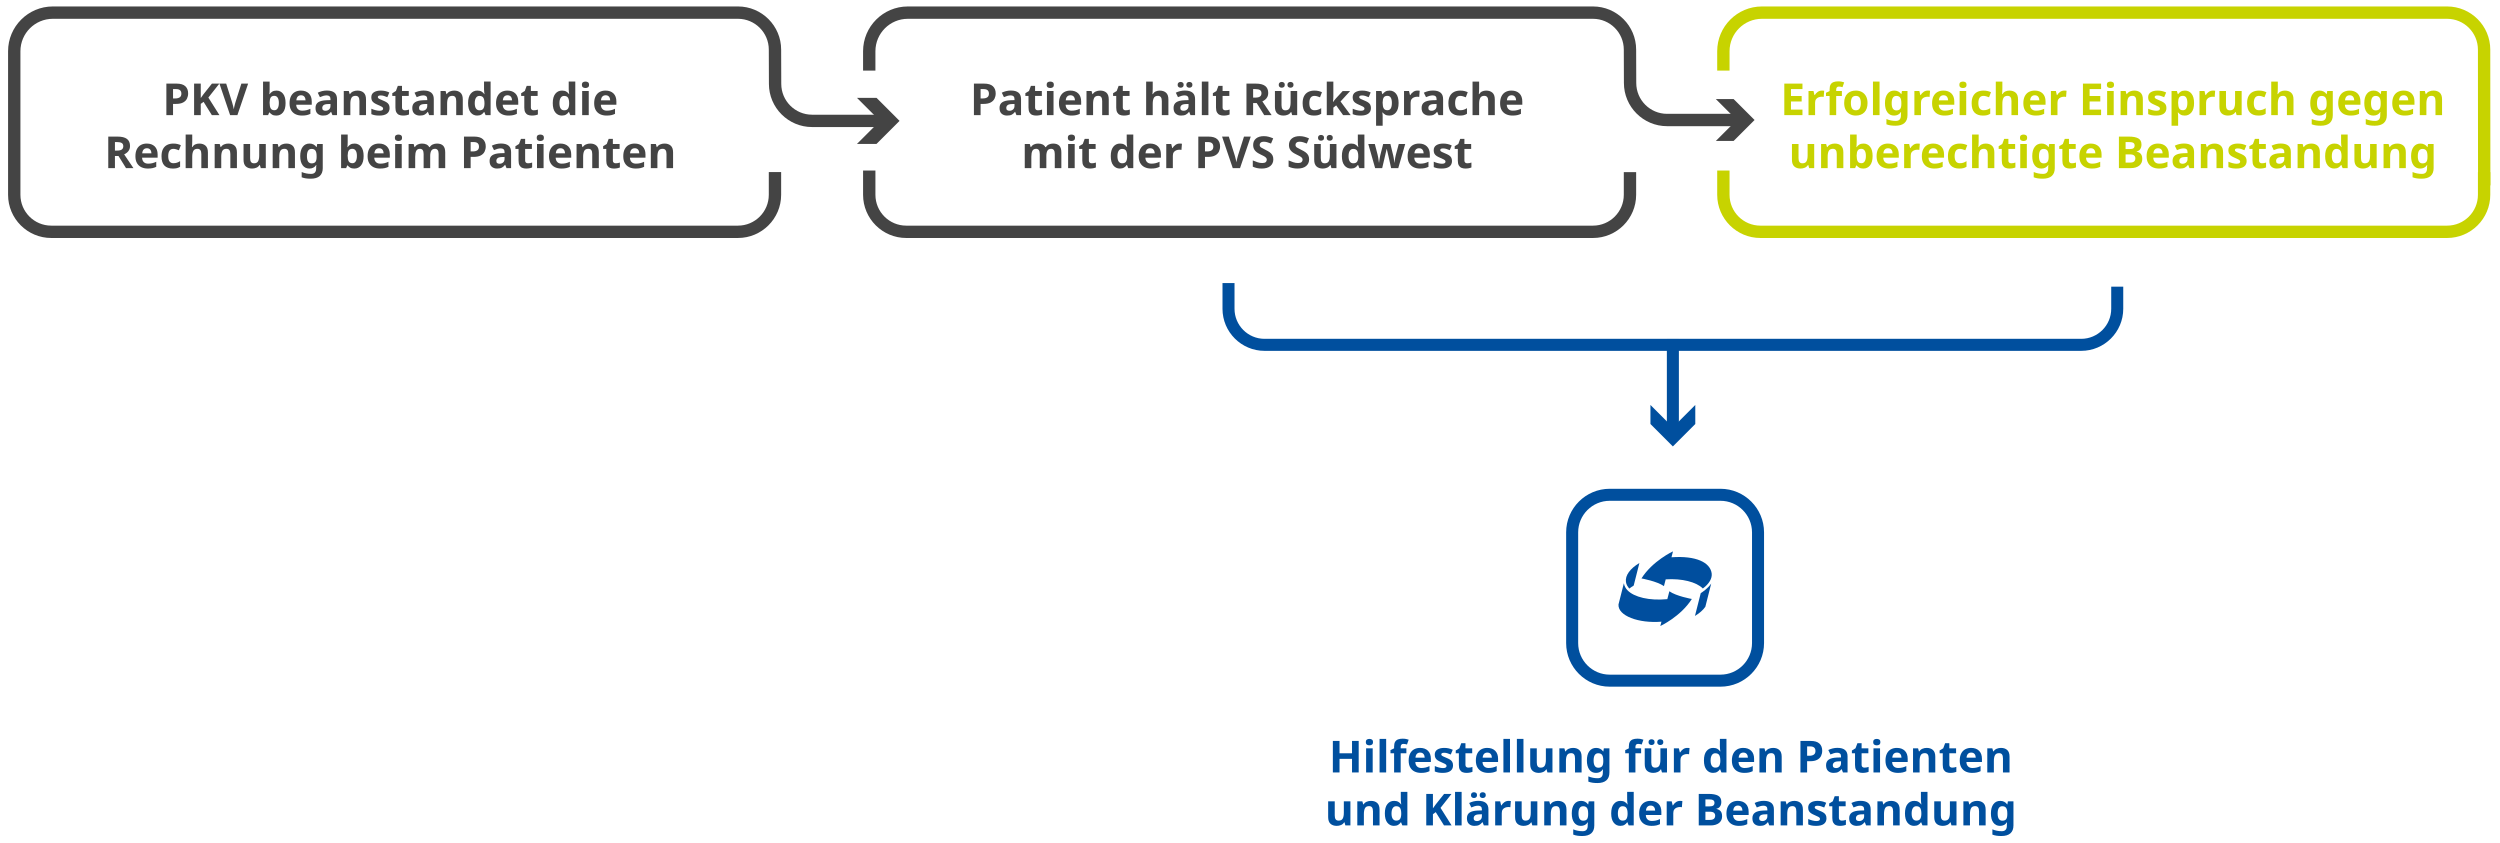 <?xml version="1.0"?>
<svg xmlns="http://www.w3.org/2000/svg" viewBox="0 0 622 210" width="700" height="236">
  <svg id="Layer_1" viewBox="0 0 650 210.543" width="650" data-manipulated-width="true" height="210.543" data-manipulated-height="true">
  <defs>
    <style>.cls-1{fill:#444;}.cls-2{fill:#444;}.cls-3{fill:#c7d300;}.cls-4{fill:#004e9e;}.cls-5{fill:#004f9e;}</style>
  </defs>
  <path class="cls-2" d="M43.519,20.831c1.012,0,1.75.218,2.216.654.466.437.699,1.036.699,1.799,0,.462-.096.891-.286,1.287-.191.396-.508.715-.952.957-.443.242-1.047.363-1.809.363h-.715v2.794h-1.661v-7.854h2.508ZM43.431,22.195h-.759v2.332h.55c.469,0,.841-.093,1.116-.28s.413-.49.413-.908c0-.762-.44-1.144-1.32-1.144Z"/>
  <path class="cls-2" d="M54.233,28.685h-1.892l-2.057-3.311-.704.506v2.805h-1.661v-7.854h1.661v3.597c.11-.154.22-.308.33-.462.11-.154.22-.308.33-.462l2.123-2.673h1.848l-2.739,3.476,2.761,4.378Z"/>
  <path class="cls-2" d="M61.382,20.831l-2.673,7.854h-1.815l-2.662-7.854h1.683l1.474,4.675c.022.081.062.229.121.446s.117.444.176.682c.059.238.099.438.121.599.022-.161.061-.361.115-.599.055-.238.11-.466.165-.682s.097-.365.126-.446l1.485-4.675h1.683Z"/>
  <path class="cls-2" d="M66.739,20.326v1.947c0,.228-.007.451-.022.671-.015.22-.029.393-.044.517h.066c.161-.249.377-.46.649-.632.271-.172.623-.259,1.056-.259.674,0,1.221.263,1.639.787.418.524.627,1.296.627,2.315,0,1.027-.212,1.804-.638,2.332-.425.528-.983.792-1.672.792-.44,0-.787-.079-1.04-.236s-.46-.335-.622-.534h-.11l-.275.66h-1.254v-8.36h1.639ZM67.916,23.878c-.425,0-.726.134-.902.402-.176.268-.268.669-.275,1.204v.176c0,.579.086,1.025.258,1.336s.486.467.94.467c.337,0,.605-.156.803-.467.198-.312.297-.761.297-1.348,0-.586-.101-1.028-.302-1.325-.202-.297-.475-.446-.82-.446Z"/>
  <path class="cls-2" d="M74.538,22.569c.829,0,1.485.237,1.969.709.484.473.726,1.146.726,2.019v.792h-3.872c.015.462.152.825.413,1.089.26.264.622.396,1.083.396.381,0,.731-.039,1.051-.116.319-.077.647-.196.984-.357v1.265c-.301.146-.612.255-.935.324-.323.07-.715.104-1.177.104-.602,0-1.133-.112-1.595-.335s-.825-.561-1.089-1.012c-.264-.451-.396-1.025-.396-1.722s.119-1.28.357-1.749.57-.821.996-1.056c.425-.234.92-.352,1.485-.352ZM74.549,23.735c-.323,0-.587.103-.792.308-.205.206-.326.524-.363.957h2.299c-.007-.359-.104-.66-.291-.902-.187-.242-.471-.363-.852-.363Z"/>
  <path class="cls-2" d="M81.028,22.558c.807,0,1.425.174,1.854.522.429.348.644.882.644,1.601v4.004h-1.144l-.319-.814h-.044c-.257.323-.528.557-.814.704-.286.146-.678.22-1.177.22-.535,0-.979-.154-1.331-.462-.352-.308-.528-.788-.528-1.441,0-.638.224-1.107.671-1.408.447-.3,1.118-.469,2.013-.506l1.045-.033v-.264c0-.315-.083-.546-.248-.693-.165-.147-.394-.22-.688-.22s-.579.042-.858.126c-.279.084-.557.189-.836.313l-.539-1.111c.315-.161.671-.291,1.067-.391s.807-.148,1.232-.148ZM81.897,25.902l-.638.022c-.528.015-.895.11-1.1.286-.206.176-.308.407-.308.693,0,.25.073.428.22.534.146.106.337.16.572.16.352,0,.649-.104.891-.313.242-.209.363-.504.363-.886v-.495Z"/>
  <path class="cls-2" d="M88.618,22.569c.645,0,1.162.174,1.551.523.389.348.583.907.583,1.677v3.916h-1.639v-3.509c0-.433-.077-.757-.231-.974-.154-.216-.4-.325-.737-.325-.499,0-.84.17-1.023.512-.184.341-.275.831-.275,1.468v2.827h-1.639v-6.006h1.254l.22.77h.088c.191-.308.453-.532.787-.671.334-.139.688-.209,1.062-.209Z"/>
  <path class="cls-2" d="M96.626,26.903c0,.609-.214,1.077-.644,1.403-.429.326-1.069.489-1.919.489-.418,0-.777-.027-1.078-.083-.301-.055-.602-.145-.902-.27v-1.353c.323.147.671.268,1.045.363s.704.143.99.143c.315,0,.542-.048.682-.143.139-.095.209-.22.209-.374,0-.103-.028-.194-.083-.275-.055-.081-.174-.172-.357-.275-.184-.103-.47-.235-.858-.396-.381-.162-.691-.321-.929-.479s-.416-.349-.534-.572-.176-.504-.176-.841c0-.557.216-.976.649-1.254.433-.278,1.008-.418,1.727-.418.374,0,.729.037,1.067.11s.686.194,1.045.363l-.495,1.177c-.293-.125-.572-.229-.836-.313-.264-.084-.532-.126-.803-.126-.484,0-.726.132-.726.396,0,.095.031.181.093.258.062.077.184.16.363.248s.445.205.797.352c.345.139.642.284.891.435.249.15.442.339.578.566.135.227.203.517.203.869Z"/>
  <path class="cls-2" d="M100.432,27.486c.183,0,.359-.016.528-.049.168-.033.337-.079.506-.138v1.221c-.176.081-.394.147-.654.198-.26.051-.544.077-.853.077-.359,0-.68-.059-.962-.176-.283-.117-.506-.319-.671-.605-.165-.286-.248-.689-.248-1.21v-2.893h-.781v-.693l.902-.55.473-1.265h1.045v1.276h1.683v1.232h-1.683v2.893c0,.227.066.398.198.511.132.114.304.17.517.17Z"/>
  <path class="cls-2" d="M105.139,22.558c.807,0,1.425.174,1.854.522.429.348.644.882.644,1.601v4.004h-1.144l-.319-.814h-.044c-.257.323-.528.557-.814.704-.286.146-.678.22-1.177.22-.535,0-.979-.154-1.331-.462-.352-.308-.528-.788-.528-1.441,0-.638.224-1.107.671-1.408.447-.3,1.118-.469,2.013-.506l1.045-.033v-.264c0-.315-.083-.546-.248-.693-.165-.147-.394-.22-.688-.22s-.579.042-.858.126c-.279.084-.557.189-.836.313l-.539-1.111c.315-.161.671-.291,1.067-.391s.807-.148,1.232-.148ZM106.008,25.902l-.638.022c-.528.015-.895.11-1.1.286-.206.176-.308.407-.308.693,0,.25.073.428.22.534.146.106.337.16.572.16.352,0,.649-.104.891-.313.242-.209.363-.504.363-.886v-.495Z"/>
  <path class="cls-2" d="M112.73,22.569c.645,0,1.162.174,1.551.523.389.348.583.907.583,1.677v3.916h-1.639v-3.509c0-.433-.077-.757-.231-.974-.154-.216-.4-.325-.737-.325-.499,0-.84.17-1.023.512-.184.341-.275.831-.275,1.468v2.827h-1.639v-6.006h1.254l.22.77h.088c.191-.308.453-.532.787-.671.334-.139.688-.209,1.062-.209Z"/>
  <path class="cls-2" d="M118.45,28.795c-.667,0-1.212-.262-1.634-.786-.422-.524-.632-1.296-.632-2.316,0-1.026.212-1.804.638-2.332.425-.528.983-.792,1.672-.792.433,0,.788.084,1.067.253.278.168.499.377.66.627h.055c-.022-.117-.048-.288-.077-.512s-.044-.453-.044-.688v-1.925h1.639v8.36h-1.254l-.319-.781h-.066c-.161.249-.377.46-.649.632s-.623.258-1.056.258ZM119.022,27.486c.447,0,.763-.133.946-.401.184-.268.282-.669.297-1.205v-.176c0-.579-.09-1.025-.27-1.336s-.512-.468-.996-.468c-.359,0-.642.156-.847.468-.205.312-.308.761-.308,1.347,0,.587.103,1.029.308,1.326.206.297.495.445.869.445Z"/>
  <path class="cls-2" d="M125.985,22.569c.829,0,1.485.237,1.969.709.484.473.726,1.146.726,2.019v.792h-3.872c.015.462.152.825.413,1.089.26.264.622.396,1.083.396.381,0,.731-.039,1.051-.116.319-.077.647-.196.984-.357v1.265c-.301.146-.612.255-.935.324-.323.07-.715.104-1.177.104-.602,0-1.133-.112-1.595-.335s-.825-.561-1.089-1.012c-.264-.451-.396-1.025-.396-1.722s.119-1.28.357-1.749.57-.821.996-1.056c.425-.234.92-.352,1.485-.352ZM125.996,23.735c-.323,0-.587.103-.792.308-.205.206-.326.524-.363.957h2.299c-.007-.359-.104-.66-.291-.902-.187-.242-.471-.363-.852-.363Z"/>
  <path class="cls-2" d="M132.541,27.486c.183,0,.359-.016.528-.049.168-.033.337-.079.506-.138v1.221c-.176.081-.394.147-.654.198-.26.051-.544.077-.853.077-.359,0-.68-.059-.962-.176-.283-.117-.506-.319-.671-.605-.165-.286-.248-.689-.248-1.21v-2.893h-.781v-.693l.902-.55.473-1.265h1.045v1.276h1.683v1.232h-1.683v2.893c0,.227.066.398.198.511.132.114.304.17.517.17Z"/>
  <path class="cls-2" d="M139.548,28.795c-.667,0-1.212-.262-1.634-.786-.422-.524-.632-1.296-.632-2.316,0-1.026.212-1.804.638-2.332.425-.528.983-.792,1.672-.792.433,0,.788.084,1.067.253.278.168.499.377.66.627h.055c-.022-.117-.048-.288-.077-.512s-.044-.453-.044-.688v-1.925h1.639v8.36h-1.254l-.319-.781h-.066c-.161.249-.377.46-.649.632s-.623.258-1.056.258ZM140.119,27.486c.447,0,.763-.133.946-.401.184-.268.282-.669.297-1.205v-.176c0-.579-.09-1.025-.27-1.336s-.512-.468-.996-.468c-.359,0-.642.156-.847.468-.205.312-.308.761-.308,1.347,0,.587.103,1.029.308,1.326.206.297.495.445.869.445Z"/>
  <path class="cls-2" d="M145.432,20.326c.242,0,.451.057.627.17.176.114.264.324.264.632,0,.301-.088.51-.264.627-.176.118-.385.176-.627.176-.25,0-.46-.059-.633-.176-.172-.117-.258-.326-.258-.627,0-.308.086-.519.258-.632s.383-.17.633-.17ZM146.246,22.68v6.006h-1.639v-6.006h1.639Z"/>
  <path class="cls-2" d="M150.437,22.569c.829,0,1.485.237,1.969.709.484.473.726,1.146.726,2.019v.792h-3.872c.015.462.152.825.413,1.089.26.264.622.396,1.083.396.381,0,.731-.039,1.051-.116.319-.077.647-.196.984-.357v1.265c-.301.146-.612.255-.935.324-.323.07-.715.104-1.177.104-.602,0-1.133-.112-1.595-.335s-.825-.561-1.089-1.012c-.264-.451-.396-1.025-.396-1.722s.119-1.28.357-1.749.57-.821.996-1.056c.425-.234.92-.352,1.485-.352ZM150.448,23.735c-.323,0-.587.103-.792.308-.205.206-.326.524-.363.957h2.299c-.007-.359-.104-.66-.291-.902-.187-.242-.471-.363-.852-.363Z"/>
  <path class="cls-2" d="M28.822,34.032c1.071,0,1.861.194,2.371.583s.765.979.765,1.771c0,.359-.068.673-.204.94-.136.268-.315.495-.539.682s-.464.339-.72.457l2.31,3.421h-1.848l-1.87-3.014h-.891v3.014h-1.661v-7.854h2.288ZM28.702,35.395h-.506v2.123h.539c.55,0,.944-.091,1.183-.275.238-.183.357-.455.357-.814,0-.374-.128-.64-.385-.797-.257-.158-.653-.237-1.188-.237Z"/>
  <path class="cls-2" d="M36.137,35.769c.829,0,1.485.237,1.969.709.484.473.726,1.146.726,2.019v.792h-3.872c.015.462.152.825.413,1.089.26.264.622.396,1.083.396.381,0,.731-.039,1.051-.116.319-.077.647-.196.984-.357v1.265c-.301.146-.612.255-.935.324-.323.07-.715.104-1.177.104-.602,0-1.133-.112-1.595-.335s-.825-.561-1.089-1.012c-.264-.451-.396-1.025-.396-1.722s.119-1.28.357-1.749.57-.821.996-1.056c.425-.234.92-.352,1.485-.352ZM36.149,36.935c-.323,0-.587.103-.792.308-.205.206-.326.524-.363.957h2.299c-.007-.359-.104-.66-.291-.902-.187-.242-.471-.363-.852-.363Z"/>
  <path class="cls-2" d="M42.605,41.995c-.895,0-1.586-.246-2.073-.737-.488-.491-.731-1.272-.731-2.343,0-.733.125-1.331.374-1.793.249-.462.596-.803,1.04-1.023.443-.22.955-.33,1.534-.33.411,0,.768.041,1.073.121.304.081.57.176.797.286l-.484,1.265c-.257-.103-.497-.187-.721-.253-.224-.066-.445-.099-.666-.099-.851,0-1.276.605-1.276,1.815,0,.602.112,1.045.335,1.331s.537.429.94.429c.345,0,.649-.045.913-.137s.521-.218.77-.379v1.397c-.25.161-.512.277-.787.346-.275.07-.622.104-1.04.104Z"/>
  <path class="cls-2" d="M47.456,33.526v1.705c0,.301-.009.584-.027.852-.019.268-.035.457-.05.567h.088c.191-.308.437-.532.737-.671.3-.139.634-.209,1.001-.209.645,0,1.166.174,1.562.523.396.348.594.907.594,1.677v3.916h-1.639v-3.509c0-.865-.323-1.298-.968-1.298-.491,0-.831.17-1.018.512-.187.341-.28.831-.28,1.468v2.827h-1.639v-8.36h1.639Z"/>
  <path class="cls-2" d="M56.454,35.769c.645,0,1.162.174,1.551.523.389.348.583.907.583,1.677v3.916h-1.639v-3.509c0-.433-.077-.757-.231-.974-.154-.216-.4-.325-.737-.325-.499,0-.84.17-1.023.512-.184.341-.275.831-.275,1.468v2.827h-1.639v-6.006h1.254l.22.77h.088c.191-.308.453-.532.787-.671.334-.139.688-.209,1.062-.209Z"/>
  <path class="cls-2" d="M65.782,35.88v6.006h-1.254l-.22-.77h-.088c-.191.308-.453.532-.787.671-.334.139-.688.209-1.062.209-.646,0-1.163-.174-1.551-.522-.389-.348-.583-.907-.583-1.677v-3.916h1.639v3.509c0,.433.077.757.231.974.154.216.4.324.737.324.499,0,.839-.17,1.023-.511.183-.341.275-.831.275-1.469v-2.827h1.639Z"/>
  <path class="cls-2" d="M70.908,35.769c.645,0,1.162.174,1.551.523.389.348.583.907.583,1.677v3.916h-1.639v-3.509c0-.433-.077-.757-.231-.974-.154-.216-.4-.325-.737-.325-.499,0-.84.17-1.023.512-.184.341-.275.831-.275,1.468v2.827h-1.639v-6.006h1.254l.22.77h.088c.191-.308.453-.532.787-.671.334-.139.688-.209,1.062-.209Z"/>
  <path class="cls-2" d="M76.673,35.769c.74,0,1.32.293,1.738.88h.044l.132-.77h1.386v6.017c0,.858-.253,1.51-.759,1.958-.506.447-1.254.671-2.244.671-.425,0-.819-.026-1.183-.077-.363-.051-.717-.143-1.062-.275v-1.309c.733.308,1.514.462,2.343.462.843,0,1.265-.455,1.265-1.364v-.121c0-.117.004-.244.011-.379s.018-.255.033-.357h-.044c-.205.315-.451.542-.737.682s-.609.209-.968.209c-.711,0-1.267-.273-1.667-.819-.4-.546-.6-1.307-.6-2.283,0-.982.205-1.749.616-2.299s.976-.825,1.694-.825ZM77.189,37.1c-.77,0-1.155.605-1.155,1.815,0,1.196.392,1.793,1.177,1.793.418,0,.728-.119.929-.358.202-.238.303-.654.303-1.249v-.198c0-.645-.099-1.107-.297-1.386-.198-.278-.517-.418-.957-.418Z"/>
  <path class="cls-2" d="M86.187,33.526v1.947c0,.228-.007.451-.022.671-.015.22-.029.393-.044.517h.066c.161-.249.377-.46.649-.632.271-.172.623-.259,1.056-.259.674,0,1.221.263,1.639.787.418.524.627,1.296.627,2.315,0,1.027-.212,1.804-.638,2.332-.425.528-.983.792-1.672.792-.44,0-.787-.079-1.04-.236s-.46-.335-.622-.534h-.11l-.275.66h-1.254v-8.36h1.639ZM87.364,37.078c-.425,0-.726.134-.902.402-.176.268-.268.669-.275,1.204v.176c0,.579.086,1.025.258,1.336s.486.467.94.467c.337,0,.605-.156.803-.467.198-.312.297-.761.297-1.348,0-.586-.101-1.028-.302-1.325-.202-.297-.475-.446-.82-.446Z"/>
  <path class="cls-2" d="M93.986,35.769c.829,0,1.485.237,1.969.709.484.473.726,1.146.726,2.019v.792h-3.872c.015.462.152.825.413,1.089.26.264.622.396,1.083.396.381,0,.731-.039,1.051-.116.319-.077.647-.196.984-.357v1.265c-.301.146-.612.255-.935.324-.323.07-.715.104-1.177.104-.602,0-1.133-.112-1.595-.335s-.825-.561-1.089-1.012c-.264-.451-.396-1.025-.396-1.722s.119-1.28.357-1.749.57-.821.996-1.056c.425-.234.92-.352,1.485-.352ZM93.997,36.935c-.323,0-.587.103-.792.308-.205.206-.326.524-.363.957h2.299c-.007-.359-.104-.66-.291-.902-.187-.242-.471-.363-.852-.363Z"/>
  <path class="cls-2" d="M98.837,33.526c.242,0,.451.057.627.17.176.114.264.324.264.632,0,.301-.088.51-.264.627-.176.118-.385.176-.627.176-.25,0-.46-.059-.633-.176-.172-.117-.258-.326-.258-.627,0-.308.086-.519.258-.632s.383-.17.633-.17ZM99.651,35.88v6.006h-1.639v-6.006h1.639Z"/>
  <path class="cls-2" d="M108.418,35.769c.682,0,1.197.174,1.545.523.348.348.522.907.522,1.677v3.916h-1.639v-3.509c0-.865-.301-1.298-.902-1.298-.433,0-.741.154-.924.462-.184.308-.275.752-.275,1.331v3.014h-1.639v-3.509c0-.865-.301-1.298-.902-1.298-.455,0-.768.17-.94.512-.172.341-.258.831-.258,1.468v2.827h-1.639v-6.006h1.254l.22.77h.088c.183-.308.435-.532.753-.671.319-.139.651-.209.996-.209.44,0,.812.072,1.117.215.304.143.541.365.709.666h.143c.183-.308.438-.532.764-.671.326-.139.662-.209,1.007-.209Z"/>
  <path class="cls-2" d="M117.669,34.032c1.012,0,1.75.218,2.216.654.466.437.699,1.036.699,1.799,0,.462-.096.891-.286,1.287-.191.396-.508.715-.952.957-.443.242-1.047.363-1.809.363h-.715v2.794h-1.661v-7.854h2.508ZM117.581,35.395h-.759v2.332h.55c.469,0,.841-.093,1.116-.28s.413-.49.413-.908c0-.762-.44-1.144-1.32-1.144Z"/>
  <path class="cls-2" d="M124.4,35.759c.807,0,1.425.174,1.854.522.429.348.644.882.644,1.601v4.004h-1.144l-.319-.814h-.044c-.257.323-.528.557-.814.704-.286.146-.678.22-1.177.22-.535,0-.979-.154-1.331-.462-.352-.308-.528-.788-.528-1.441,0-.638.224-1.107.671-1.408.447-.3,1.118-.469,2.013-.506l1.045-.033v-.264c0-.315-.083-.546-.248-.693-.165-.147-.394-.22-.688-.22s-.579.042-.858.126c-.279.084-.557.189-.836.313l-.539-1.111c.315-.161.671-.291,1.067-.391s.807-.148,1.232-.148ZM125.269,39.102l-.638.022c-.528.015-.895.11-1.1.286-.206.176-.308.407-.308.693,0,.25.073.428.22.534.146.106.337.16.572.16.352,0,.649-.104.891-.313.242-.209.363-.504.363-.886v-.495Z"/>
  <path class="cls-2" d="M131.111,40.686c.183,0,.359-.016.528-.049.168-.033.337-.079.506-.138v1.221c-.176.081-.394.147-.654.198-.26.051-.544.077-.853.077-.359,0-.68-.059-.962-.176-.283-.117-.506-.319-.671-.605-.165-.286-.248-.689-.248-1.21v-2.893h-.781v-.693l.902-.55.473-1.265h1.045v1.276h1.683v1.232h-1.683v2.893c0,.227.066.398.198.511.132.114.304.17.517.17Z"/>
  <path class="cls-2" d="M134.179,33.526c.242,0,.451.057.627.17.176.114.264.324.264.632,0,.301-.088.51-.264.627-.176.118-.385.176-.627.176-.25,0-.46-.059-.633-.176-.172-.117-.258-.326-.258-.627,0-.308.086-.519.258-.632s.383-.17.633-.17ZM134.993,35.88v6.006h-1.639v-6.006h1.639Z"/>
  <path class="cls-2" d="M139.184,35.769c.829,0,1.485.237,1.969.709.484.473.726,1.146.726,2.019v.792h-3.872c.015.462.152.825.413,1.089.26.264.622.396,1.083.396.381,0,.731-.039,1.051-.116.319-.077.647-.196.984-.357v1.265c-.301.146-.612.255-.935.324-.323.07-.715.104-1.177.104-.602,0-1.133-.112-1.595-.335s-.825-.561-1.089-1.012c-.264-.451-.396-1.025-.396-1.722s.119-1.28.357-1.749.57-.821.996-1.056c.425-.234.92-.352,1.485-.352ZM139.195,36.935c-.323,0-.587.103-.792.308-.205.206-.326.524-.363.957h2.299c-.007-.359-.104-.66-.291-.902-.187-.242-.471-.363-.852-.363Z"/>
  <path class="cls-2" d="M146.62,35.769c.645,0,1.162.174,1.551.523.389.348.583.907.583,1.677v3.916h-1.639v-3.509c0-.433-.077-.757-.231-.974-.154-.216-.4-.325-.737-.325-.499,0-.84.17-1.023.512-.184.341-.275.831-.275,1.468v2.827h-1.639v-6.006h1.254l.22.77h.088c.191-.308.453-.532.787-.671.334-.139.688-.209,1.062-.209Z"/>
  <path class="cls-2" d="M152.967,40.686c.183,0,.359-.016.528-.049.168-.033.337-.079.506-.138v1.221c-.176.081-.394.147-.654.198-.26.051-.544.077-.853.077-.359,0-.68-.059-.962-.176-.283-.117-.506-.319-.671-.605-.165-.286-.248-.689-.248-1.21v-2.893h-.781v-.693l.902-.55.473-1.265h1.045v1.276h1.683v1.232h-1.683v2.893c0,.227.066.398.198.511.132.114.304.17.517.17Z"/>
  <path class="cls-2" d="M157.686,35.769c.829,0,1.485.237,1.969.709.484.473.726,1.146.726,2.019v.792h-3.872c.015.462.152.825.413,1.089.26.264.622.396,1.083.396.381,0,.731-.039,1.051-.116.319-.077.647-.196.984-.357v1.265c-.301.146-.612.255-.935.324-.323.07-.715.104-1.177.104-.602,0-1.133-.112-1.595-.335s-.825-.561-1.089-1.012c-.264-.451-.396-1.025-.396-1.722s.119-1.28.357-1.749.57-.821.996-1.056c.425-.234.92-.352,1.485-.352ZM157.697,36.935c-.323,0-.587.103-.792.308-.205.206-.326.524-.363.957h2.299c-.007-.359-.104-.66-.291-.902-.187-.242-.471-.363-.852-.363Z"/>
  <path class="cls-2" d="M165.122,35.769c.645,0,1.162.174,1.551.523.389.348.583.907.583,1.677v3.916h-1.639v-3.509c0-.433-.077-.757-.231-.974-.154-.216-.4-.325-.737-.325-.499,0-.84.17-1.023.512-.184.341-.275.831-.275,1.468v2.827h-1.639v-6.006h1.254l.22.77h.088c.191-.308.453-.532.787-.671.334-.139.688-.209,1.062-.209Z"/>
  <path class="cls-2" d="M244.723,20.831c1.012,0,1.75.218,2.216.654.466.437.699,1.036.699,1.799,0,.462-.096.891-.286,1.287-.191.396-.508.715-.952.957-.443.242-1.047.363-1.809.363h-.715v2.794h-1.661v-7.854h2.508ZM244.635,22.195h-.759v2.332h.55c.469,0,.841-.093,1.116-.28s.413-.49.413-.908c0-.762-.44-1.144-1.32-1.144Z"/>
  <path class="cls-2" d="M251.454,22.558c.807,0,1.425.174,1.854.522.429.348.644.882.644,1.601v4.004h-1.144l-.319-.814h-.044c-.257.323-.528.557-.814.704-.286.146-.678.22-1.177.22-.535,0-.979-.154-1.331-.462-.352-.308-.528-.788-.528-1.441,0-.638.224-1.107.671-1.408.447-.3,1.118-.469,2.013-.506l1.045-.033v-.264c0-.315-.083-.546-.248-.693-.165-.147-.394-.22-.688-.22s-.579.042-.858.126c-.279.084-.557.189-.836.313l-.539-1.111c.315-.161.671-.291,1.067-.391s.807-.148,1.232-.148ZM252.323,25.902l-.638.022c-.528.015-.895.11-1.1.286-.206.176-.308.407-.308.693,0,.25.073.428.22.534.146.106.337.16.572.16.352,0,.649-.104.891-.313.242-.209.363-.504.363-.886v-.495Z"/>
  <path class="cls-2" d="M258.165,27.486c.183,0,.359-.016.528-.049.168-.033.337-.079.506-.138v1.221c-.176.081-.394.147-.654.198-.26.051-.544.077-.853.077-.359,0-.68-.059-.962-.176-.283-.117-.506-.319-.671-.605-.165-.286-.248-.689-.248-1.21v-2.893h-.781v-.693l.902-.55.473-1.265h1.045v1.276h1.683v1.232h-1.683v2.893c0,.227.066.398.198.511.132.114.304.17.517.17Z"/>
  <path class="cls-2" d="M261.234,20.326c.242,0,.451.057.627.17.176.114.264.324.264.632,0,.301-.088.51-.264.627-.176.118-.385.176-.627.176-.25,0-.46-.059-.633-.176-.172-.117-.258-.326-.258-.627,0-.308.086-.519.258-.632s.383-.17.633-.17ZM262.048,22.68v6.006h-1.639v-6.006h1.639Z"/>
  <path class="cls-2" d="M266.238,22.569c.829,0,1.485.237,1.969.709.484.473.726,1.146.726,2.019v.792h-3.872c.015.462.152.825.413,1.089.26.264.622.396,1.083.396.381,0,.731-.039,1.051-.116.319-.077.647-.196.984-.357v1.265c-.301.146-.612.255-.935.324-.323.07-.715.104-1.177.104-.602,0-1.133-.112-1.595-.335s-.825-.561-1.089-1.012c-.264-.451-.396-1.025-.396-1.722s.119-1.28.357-1.749.57-.821.996-1.056c.425-.234.92-.352,1.485-.352ZM266.25,23.735c-.323,0-.587.103-.792.308-.205.206-.326.524-.363.957h2.299c-.007-.359-.104-.66-.291-.902-.187-.242-.471-.363-.852-.363Z"/>
  <path class="cls-2" d="M273.674,22.569c.645,0,1.162.174,1.551.523.389.348.583.907.583,1.677v3.916h-1.639v-3.509c0-.433-.077-.757-.231-.974-.154-.216-.4-.325-.737-.325-.499,0-.84.17-1.023.512-.184.341-.275.831-.275,1.468v2.827h-1.639v-6.006h1.254l.22.77h.088c.191-.308.453-.532.787-.671.334-.139.688-.209,1.062-.209Z"/>
  <path class="cls-2" d="M280.022,27.486c.183,0,.359-.016.528-.049.168-.033.337-.079.506-.138v1.221c-.176.081-.394.147-.654.198-.26.051-.544.077-.853.077-.359,0-.68-.059-.962-.176-.283-.117-.506-.319-.671-.605-.165-.286-.248-.689-.248-1.21v-2.893h-.781v-.693l.902-.55.473-1.265h1.045v1.276h1.683v1.232h-1.683v2.893c0,.227.066.398.198.511.132.114.304.17.517.17Z"/>
  <path class="cls-2" d="M286.764,20.326v1.705c0,.301-.009.584-.027.852-.019.268-.035.457-.05.567h.088c.191-.308.437-.532.737-.671.3-.139.634-.209,1.001-.209.645,0,1.166.174,1.562.523.396.348.594.907.594,1.677v3.916h-1.639v-3.509c0-.865-.323-1.298-.968-1.298-.491,0-.831.17-1.018.512-.187.341-.28.831-.28,1.468v2.827h-1.639v-8.36h1.639Z"/>
  <path class="cls-2" d="M294.816,22.558c.807,0,1.425.174,1.854.522.429.348.644.882.644,1.601v4.004h-1.144l-.319-.814h-.044c-.257.323-.528.557-.814.704-.286.146-.678.22-1.177.22-.535,0-.979-.154-1.331-.462-.352-.308-.528-.788-.528-1.441,0-.638.224-1.107.671-1.408.447-.3,1.118-.469,2.013-.506l1.045-.033v-.264c0-.315-.083-.546-.248-.693-.165-.147-.394-.22-.688-.22s-.579.042-.858.126c-.279.084-.557.189-.836.313l-.539-1.111c.315-.161.671-.291,1.067-.391s.807-.148,1.232-.148ZM292.968,21.14c0-.25.073-.433.22-.55.147-.117.323-.176.528-.176.205,0,.383.059.533.176.15.118.226.301.226.55,0,.242-.075.422-.226.539s-.328.176-.533.176c-.206,0-.381-.059-.528-.176-.146-.117-.22-.297-.22-.539ZM295.685,25.902l-.638.022c-.528.015-.895.11-1.1.286-.206.176-.308.407-.308.693,0,.25.073.428.22.534.146.106.337.16.572.16.352,0,.649-.104.891-.313.242-.209.363-.504.363-.886v-.495ZM295.135,21.14c0-.25.073-.433.22-.55.147-.117.326-.176.539-.176.205,0,.383.059.534.176.15.118.226.301.226.55,0,.242-.076.422-.226.539-.15.117-.329.176-.534.176-.213,0-.392-.059-.539-.176-.146-.117-.22-.297-.22-.539Z"/>
  <path class="cls-2" d="M300.635,28.685h-1.639v-8.36h1.639v8.36Z"/>
  <path class="cls-2" d="M304.882,27.486c.183,0,.359-.016.528-.049.168-.033.337-.079.506-.138v1.221c-.176.081-.394.147-.654.198-.26.051-.544.077-.853.077-.359,0-.68-.059-.962-.176-.283-.117-.506-.319-.671-.605-.165-.286-.248-.689-.248-1.21v-2.893h-.781v-.693l.902-.55.473-1.265h1.045v1.276h1.683v1.232h-1.683v2.893c0,.227.066.398.198.511.132.114.304.17.517.17Z"/>
  <path class="cls-2" d="M312.405,20.831c1.071,0,1.861.194,2.371.583s.765.979.765,1.771c0,.359-.068.673-.204.94-.136.268-.315.495-.539.682s-.464.339-.72.457l2.31,3.421h-1.848l-1.87-3.014h-.891v3.014h-1.661v-7.854h2.288ZM312.284,22.195h-.506v2.123h.539c.55,0,.944-.091,1.183-.275.238-.183.357-.455.357-.814,0-.374-.128-.64-.385-.797-.257-.158-.653-.237-1.188-.237Z"/>
  <path class="cls-2" d="M322.756,22.68v6.006h-1.254l-.22-.77h-.088c-.191.308-.453.532-.787.671-.334.139-.688.209-1.062.209-.646,0-1.163-.174-1.551-.522-.389-.348-.583-.907-.583-1.677v-3.916h1.639v3.509c0,.433.077.757.231.974.154.216.4.324.737.324.499,0,.839-.17,1.023-.511.183-.341.275-.831.275-1.469v-2.827h1.639ZM318.158,21.14c0-.25.073-.433.22-.55.146-.117.322-.176.528-.176.205,0,.383.059.534.176.15.118.225.301.225.55,0,.242-.075.422-.225.539-.15.117-.329.176-.534.176-.206,0-.381-.059-.528-.176-.147-.117-.22-.297-.22-.539ZM320.325,21.14c0-.25.073-.433.22-.55.146-.117.326-.176.539-.176.206,0,.383.059.534.176.15.118.226.301.226.55,0,.242-.075.422-.226.539s-.328.176-.534.176c-.212,0-.392-.059-.539-.176-.147-.117-.22-.297-.22-.539Z"/>
  <path class="cls-2" d="M326.914,28.795c-.895,0-1.586-.246-2.073-.737-.488-.491-.731-1.272-.731-2.343,0-.733.125-1.331.374-1.793.249-.462.596-.803,1.04-1.023.443-.22.955-.33,1.534-.33.411,0,.768.041,1.073.121.304.081.57.176.797.286l-.484,1.265c-.257-.103-.497-.187-.721-.253-.224-.066-.445-.099-.666-.099-.851,0-1.276.605-1.276,1.815,0,.602.112,1.045.335,1.331s.537.429.94.429c.345,0,.649-.045.913-.137s.521-.218.77-.379v1.397c-.25.161-.512.277-.787.346-.275.07-.622.104-1.04.104Z"/>
  <path class="cls-2" d="M331.765,20.326v3.74c0,.228-.009.453-.027.677-.019.224-.039.449-.061.676h.022c.11-.154.224-.308.341-.462s.242-.304.374-.451l1.683-1.826h1.848l-2.387,2.607,2.53,3.399h-1.892l-1.727-2.431-.704.561v1.87h-1.639v-8.36h1.639Z"/>
  <path class="cls-2" d="M341.136,26.903c0,.609-.214,1.077-.644,1.403-.429.326-1.069.489-1.919.489-.418,0-.777-.027-1.078-.083-.301-.055-.602-.145-.902-.27v-1.353c.323.147.671.268,1.045.363s.704.143.99.143c.315,0,.542-.048.682-.143.139-.095.209-.22.209-.374,0-.103-.028-.194-.083-.275-.055-.081-.174-.172-.357-.275-.184-.103-.47-.235-.858-.396-.381-.162-.691-.321-.929-.479s-.416-.349-.534-.572-.176-.504-.176-.841c0-.557.216-.976.649-1.254.433-.278,1.008-.418,1.727-.418.374,0,.729.037,1.067.11s.686.194,1.045.363l-.495,1.177c-.293-.125-.572-.229-.836-.313-.264-.084-.532-.126-.803-.126-.484,0-.726.132-.726.396,0,.095.031.181.093.258.062.077.184.16.363.248s.445.205.797.352c.345.139.642.284.891.435.249.15.442.339.578.566.135.227.203.517.203.869Z"/>
  <path class="cls-2" d="M345.757,22.569c.674,0,1.221.263,1.639.787.418.524.627,1.296.627,2.315,0,1.027-.216,1.804-.649,2.332-.433.528-.986.792-1.661.792-.433,0-.778-.079-1.034-.236-.257-.158-.466-.335-.627-.534h-.088c.059.308.088.602.088.88v2.42h-1.639v-8.646h1.331l.231.781h.077c.161-.242.377-.451.649-.627.271-.176.623-.264,1.056-.264ZM345.228,23.878c-.425,0-.726.134-.902.402-.176.268-.268.669-.275,1.204v.176c0,.579.086,1.025.258,1.336s.486.467.94.467c.374,0,.651-.156.831-.467s.27-.761.27-1.348c0-1.181-.374-1.771-1.122-1.771Z"/>
  <path class="cls-2" d="M352.73,22.569c.081,0,.176.004.286.011s.198.019.264.033l-.121,1.54c-.059-.014-.136-.027-.231-.038-.096-.011-.18-.017-.253-.017-.279,0-.546.049-.803.148s-.464.258-.622.479c-.158.22-.236.521-.236.902v3.058h-1.639v-6.006h1.243l.242,1.012h.077c.176-.308.418-.572.726-.792.308-.22.664-.33,1.067-.33Z"/>
  <path class="cls-2" d="M356.613,22.558c.807,0,1.425.174,1.854.522.429.348.644.882.644,1.601v4.004h-1.144l-.319-.814h-.044c-.257.323-.528.557-.814.704-.286.146-.678.22-1.177.22-.535,0-.979-.154-1.331-.462-.352-.308-.528-.788-.528-1.441,0-.638.224-1.107.671-1.408.447-.3,1.118-.469,2.013-.506l1.045-.033v-.264c0-.315-.083-.546-.248-.693-.165-.147-.394-.22-.688-.22s-.579.042-.858.126c-.279.084-.557.189-.836.313l-.539-1.111c.315-.161.671-.291,1.067-.391s.807-.148,1.232-.148ZM357.483,25.902l-.638.022c-.528.015-.895.11-1.1.286-.206.176-.308.407-.308.693,0,.25.073.428.22.534.146.106.337.16.572.16.352,0,.649-.104.891-.313.242-.209.363-.504.363-.886v-.495Z"/>
  <path class="cls-2" d="M363.236,28.795c-.895,0-1.586-.246-2.073-.737-.488-.491-.731-1.272-.731-2.343,0-.733.125-1.331.374-1.793.249-.462.596-.803,1.04-1.023.443-.22.955-.33,1.534-.33.411,0,.768.041,1.073.121.304.081.57.176.797.286l-.484,1.265c-.257-.103-.497-.187-.721-.253-.224-.066-.445-.099-.666-.099-.851,0-1.276.605-1.276,1.815,0,.602.112,1.045.335,1.331s.537.429.94.429c.345,0,.649-.045.913-.137s.521-.218.77-.379v1.397c-.25.161-.512.277-.787.346-.275.07-.622.104-1.04.104Z"/>
  <path class="cls-2" d="M368.087,20.326v1.705c0,.301-.009.584-.027.852-.019.268-.035.457-.05.567h.088c.191-.308.437-.532.737-.671.3-.139.634-.209,1.001-.209.645,0,1.166.174,1.562.523.396.348.594.907.594,1.677v3.916h-1.639v-3.509c0-.865-.323-1.298-.968-1.298-.491,0-.831.17-1.018.512-.187.341-.28.831-.28,1.468v2.827h-1.639v-8.36h1.639Z"/>
  <path class="cls-2" d="M376.15,22.569c.829,0,1.485.237,1.969.709.484.473.726,1.146.726,2.019v.792h-3.872c.015.462.152.825.413,1.089.26.264.622.396,1.083.396.381,0,.731-.039,1.051-.116.319-.077.647-.196.984-.357v1.265c-.301.146-.612.255-.935.324-.323.07-.715.104-1.177.104-.602,0-1.133-.112-1.595-.335s-.825-.561-1.089-1.012c-.264-.451-.396-1.025-.396-1.722s.119-1.28.357-1.749.57-.821.996-1.056c.425-.234.92-.352,1.485-.352ZM376.161,23.735c-.323,0-.587.103-.792.308-.205.206-.326.524-.363.957h2.299c-.007-.359-.104-.66-.291-.902-.187-.242-.471-.363-.852-.363Z"/>
  <path class="cls-2" d="M261.932,35.769c.682,0,1.197.174,1.545.523.348.348.522.907.522,1.677v3.916h-1.639v-3.509c0-.865-.301-1.298-.902-1.298-.433,0-.741.154-.924.462-.184.308-.275.752-.275,1.331v3.014h-1.639v-3.509c0-.865-.301-1.298-.902-1.298-.455,0-.768.17-.94.512-.172.341-.258.831-.258,1.468v2.827h-1.639v-6.006h1.254l.22.77h.088c.183-.308.435-.532.753-.671.319-.139.651-.209.996-.209.44,0,.812.072,1.117.215.304.143.541.365.709.666h.143c.183-.308.438-.532.764-.671.326-.139.662-.209,1.007-.209Z"/>
  <path class="cls-2" d="M266.508,33.526c.242,0,.451.057.627.17.176.114.264.324.264.632,0,.301-.088.51-.264.627-.176.118-.385.176-.627.176-.25,0-.46-.059-.633-.176-.172-.117-.258-.326-.258-.627,0-.308.086-.519.258-.632s.383-.17.633-.17ZM267.322,35.88v6.006h-1.639v-6.006h1.639Z"/>
  <path class="cls-2" d="M271.568,40.686c.183,0,.359-.016.528-.049.168-.033.337-.079.506-.138v1.221c-.176.081-.394.147-.654.198-.26.051-.544.077-.853.077-.359,0-.68-.059-.962-.176-.283-.117-.506-.319-.671-.605-.165-.286-.248-.689-.248-1.21v-2.893h-.781v-.693l.902-.55.473-1.265h1.045v1.276h1.683v1.232h-1.683v2.893c0,.227.066.398.198.511.132.114.304.17.517.17Z"/>
  <path class="cls-2" d="M278.575,41.995c-.667,0-1.212-.262-1.634-.786-.422-.524-.632-1.296-.632-2.316,0-1.026.212-1.804.638-2.332.425-.528.983-.792,1.672-.792.433,0,.788.084,1.067.253.278.168.499.377.66.627h.055c-.022-.117-.048-.288-.077-.512s-.044-.453-.044-.688v-1.925h1.639v8.36h-1.254l-.319-.781h-.066c-.161.249-.377.46-.649.632s-.623.258-1.056.258ZM279.147,40.686c.447,0,.763-.133.946-.401.184-.268.282-.669.297-1.205v-.176c0-.579-.09-1.025-.27-1.336s-.512-.468-.996-.468c-.359,0-.642.156-.847.468-.205.312-.308.761-.308,1.347,0,.587.103,1.029.308,1.326.206.297.495.445.869.445Z"/>
  <path class="cls-2" d="M286.11,35.769c.829,0,1.485.237,1.969.709.484.473.726,1.146.726,2.019v.792h-3.872c.015.462.152.825.413,1.089.26.264.622.396,1.083.396.381,0,.731-.039,1.051-.116.319-.077.647-.196.984-.357v1.265c-.301.146-.612.255-.935.324-.323.07-.715.104-1.177.104-.602,0-1.133-.112-1.595-.335s-.825-.561-1.089-1.012c-.264-.451-.396-1.025-.396-1.722s.119-1.28.357-1.749.57-.821.996-1.056c.425-.234.92-.352,1.485-.352ZM286.121,36.935c-.323,0-.587.103-.792.308-.205.206-.326.524-.363.957h2.299c-.007-.359-.104-.66-.291-.902-.187-.242-.471-.363-.852-.363Z"/>
  <path class="cls-2" d="M293.49,35.769c.081,0,.176.004.286.011s.198.019.264.033l-.121,1.54c-.059-.014-.136-.027-.231-.038-.096-.011-.18-.017-.253-.017-.279,0-.546.049-.803.148s-.464.258-.622.479c-.158.22-.236.521-.236.902v3.058h-1.639v-6.006h1.243l.242,1.012h.077c.176-.308.418-.572.726-.792.308-.22.664-.33,1.067-.33Z"/>
  <path class="cls-2" d="M300.63,34.032c1.012,0,1.75.218,2.216.654.466.437.699,1.036.699,1.799,0,.462-.096.891-.286,1.287-.191.396-.508.715-.952.957-.443.242-1.047.363-1.809.363h-.715v2.794h-1.661v-7.854h2.508ZM300.542,35.395h-.759v2.332h.55c.469,0,.841-.093,1.116-.28s.413-.49.413-.908c0-.762-.44-1.144-1.32-1.144Z"/>
  <path class="cls-2" d="M311.189,34.032l-2.673,7.854h-1.815l-2.662-7.854h1.683l1.474,4.675c.022.081.062.229.121.446s.117.444.176.682c.059.238.099.438.121.599.022-.161.061-.361.115-.599.055-.238.11-.466.165-.682s.097-.365.126-.446l1.485-4.675h1.683Z"/>
  <path class="cls-2" d="M316.81,39.707c0,.697-.251,1.252-.753,1.667-.502.415-1.216.622-2.14.622-.829,0-1.569-.158-2.222-.473v-1.551c.374.162.761.31,1.161.446.399.136.797.203,1.193.203.411,0,.702-.079.875-.236s.259-.357.259-.6c0-.198-.068-.367-.204-.506s-.317-.27-.544-.391c-.228-.121-.488-.251-.781-.391-.183-.088-.381-.192-.594-.313-.213-.121-.416-.271-.611-.451s-.354-.398-.479-.655c-.125-.256-.187-.564-.187-.924,0-.704.238-1.252.715-1.645.477-.392,1.125-.588,1.947-.588.411,0,.799.048,1.166.143s.755.231,1.166.407l-.539,1.298c-.359-.146-.682-.26-.968-.341-.286-.081-.58-.121-.88-.121-.315,0-.558.074-.726.22-.169.146-.253.337-.253.572,0,.279.125.499.374.66.249.161.62.359,1.111.594.403.191.746.389,1.028.594.282.206.5.447.655.726.154.279.231.624.231,1.034Z"/>
  <path class="cls-2" d="M325.731,39.707c0,.697-.251,1.252-.753,1.667-.502.415-1.216.622-2.14.622-.829,0-1.569-.158-2.222-.473v-1.551c.374.162.761.31,1.161.446.399.136.797.203,1.193.203.411,0,.702-.079.875-.236s.259-.357.259-.6c0-.198-.068-.367-.204-.506s-.317-.27-.544-.391c-.228-.121-.488-.251-.781-.391-.183-.088-.381-.192-.594-.313-.213-.121-.416-.271-.611-.451s-.354-.398-.479-.655c-.125-.256-.187-.564-.187-.924,0-.704.238-1.252.715-1.645.477-.392,1.125-.588,1.947-.588.411,0,.799.048,1.166.143s.755.231,1.166.407l-.539,1.298c-.359-.146-.682-.26-.968-.341-.286-.081-.58-.121-.88-.121-.315,0-.558.074-.726.22-.169.146-.253.337-.253.572,0,.279.125.499.374.66.249.161.62.359,1.111.594.403.191.746.389,1.028.594.282.206.5.447.655.726.154.279.231.624.231,1.034Z"/>
  <path class="cls-2" d="M332.54,35.88v6.006h-1.254l-.22-.77h-.088c-.191.308-.453.532-.787.671-.334.139-.688.209-1.062.209-.646,0-1.163-.174-1.551-.522-.389-.348-.583-.907-.583-1.677v-3.916h1.639v3.509c0,.433.077.757.231.974.154.216.4.324.737.324.499,0,.839-.17,1.023-.511.183-.341.275-.831.275-1.469v-2.827h1.639ZM327.942,34.34c0-.25.073-.433.22-.55.146-.117.322-.176.528-.176.205,0,.383.059.534.176.15.118.225.301.225.55,0,.242-.075.422-.225.539-.15.117-.329.176-.534.176-.206,0-.381-.059-.528-.176-.147-.117-.22-.297-.22-.539ZM330.109,34.34c0-.25.073-.433.22-.55.146-.117.326-.176.539-.176.206,0,.383.059.534.176.15.118.226.301.226.55,0,.242-.075.422-.226.539s-.328.176-.534.176c-.212,0-.392-.059-.539-.176-.147-.117-.22-.297-.22-.539Z"/>
  <path class="cls-2" d="M336.159,41.995c-.667,0-1.212-.262-1.634-.786-.422-.524-.632-1.296-.632-2.316,0-1.026.212-1.804.638-2.332.425-.528.983-.792,1.672-.792.433,0,.788.084,1.067.253.278.168.499.377.66.627h.055c-.022-.117-.048-.288-.077-.512s-.044-.453-.044-.688v-1.925h1.639v8.36h-1.254l-.319-.781h-.066c-.161.249-.377.46-.649.632s-.623.258-1.056.258ZM336.731,40.686c.447,0,.763-.133.946-.401.184-.268.282-.669.297-1.205v-.176c0-.579-.09-1.025-.27-1.336s-.512-.468-.996-.468c-.359,0-.642.156-.847.468-.205.312-.308.761-.308,1.347,0,.587.103,1.029.308,1.326.206.297.495.445.869.445Z"/>
  <path class="cls-2" d="M346.158,41.886l-.462-2.101c-.029-.125-.071-.31-.126-.556-.055-.246-.116-.509-.182-.792-.066-.282-.128-.542-.187-.781s-.099-.413-.121-.522h-.044c-.022.11-.061.284-.115.522-.055.238-.116.499-.182.781-.066.283-.128.548-.187.798s-.103.44-.132.572l-.484,2.079h-1.76l-1.705-6.006h1.628l.693,2.662c.051.191.097.413.137.666.041.253.077.499.11.737.033.238.06.427.083.566h.044c.007-.103.022-.24.044-.413s.049-.35.083-.533c.033-.184.062-.349.088-.495.025-.146.046-.25.061-.308l.737-2.882h1.804l.704,2.882c.022.103.055.268.099.495s.081.459.11.693c.029.235.047.422.055.561h.044c.015-.125.041-.306.077-.544s.079-.488.126-.748.097-.486.148-.677l.715-2.662h1.606l-1.727,6.006h-1.782Z"/>
  <path class="cls-2" d="M353.11,35.769c.829,0,1.485.237,1.969.709.484.473.726,1.146.726,2.019v.792h-3.872c.015.462.152.825.413,1.089.26.264.622.396,1.083.396.381,0,.731-.039,1.051-.116.319-.077.647-.196.984-.357v1.265c-.301.146-.612.255-.935.324-.323.07-.715.104-1.177.104-.602,0-1.133-.112-1.595-.335s-.825-.561-1.089-1.012c-.264-.451-.396-1.025-.396-1.722s.119-1.28.357-1.749.57-.821.996-1.056c.425-.234.92-.352,1.485-.352ZM353.121,36.935c-.323,0-.587.103-.792.308-.205.206-.326.524-.363.957h2.299c-.007-.359-.104-.66-.291-.902-.187-.242-.471-.363-.852-.363Z"/>
  <path class="cls-2" d="M361.327,40.103c0,.609-.214,1.077-.644,1.403-.429.326-1.069.489-1.919.489-.418,0-.777-.027-1.078-.083-.301-.055-.602-.145-.902-.27v-1.353c.323.147.671.268,1.045.363s.704.143.99.143c.315,0,.542-.048.682-.143.139-.095.209-.22.209-.374,0-.103-.028-.194-.083-.275-.055-.081-.174-.172-.357-.275-.184-.103-.47-.235-.858-.396-.381-.162-.691-.321-.929-.479s-.416-.349-.534-.572-.176-.504-.176-.841c0-.557.216-.976.649-1.254.433-.278,1.008-.418,1.727-.418.374,0,.729.037,1.067.11s.686.194,1.045.363l-.495,1.177c-.293-.125-.572-.229-.836-.313-.264-.084-.532-.126-.803-.126-.484,0-.726.132-.726.396,0,.095.031.181.093.258.062.077.184.16.363.248s.445.205.797.352c.345.139.642.284.891.435.249.15.442.339.578.566.135.227.203.517.203.869Z"/>
  <path class="cls-2" d="M365.133,40.686c.183,0,.359-.016.528-.049.168-.033.337-.079.506-.138v1.221c-.176.081-.394.147-.654.198-.26.051-.544.077-.853.077-.359,0-.68-.059-.962-.176-.283-.117-.506-.319-.671-.605-.165-.286-.248-.689-.248-1.21v-2.893h-.781v-.693l.902-.55.473-1.265h1.045v1.276h1.683v1.232h-1.683v2.893c0,.227.066.398.198.511.132.114.304.17.517.17Z"/>
  <path class="cls-3" d="M448.646,28.685h-4.521v-7.854h4.521v1.364h-2.86v1.727h2.662v1.364h-2.662v2.024h2.86v1.375Z"/>
  <path class="cls-3" d="M453.508,22.569c.081,0,.176.004.286.011s.198.019.264.033l-.121,1.54c-.059-.014-.136-.027-.231-.038-.096-.011-.18-.017-.253-.017-.279,0-.546.049-.803.148s-.464.258-.622.479c-.158.22-.236.521-.236.902v3.058h-1.639v-6.006h1.243l.242,1.012h.077c.176-.308.418-.572.726-.792.308-.22.664-.33,1.067-.33Z"/>
  <path class="cls-3" d="M458.469,23.912h-1.419v4.774h-1.639v-4.774h-.902v-.792l.902-.44v-.44c0-.513.086-.911.258-1.194.172-.282.418-.482.737-.599.319-.118.694-.176,1.127-.176.315,0,.605.026.869.077.264.051.477.11.638.176l-.418,1.199c-.125-.037-.262-.072-.413-.104-.15-.033-.317-.05-.5-.05-.227,0-.394.07-.5.209-.106.14-.159.315-.159.528v.374h1.419v1.232Z"/>
  <path class="cls-3" d="M464.86,25.671c0,.998-.262,1.768-.787,2.31-.524.543-1.237.814-2.139.814-.558,0-1.055-.121-1.491-.363-.437-.242-.779-.596-1.028-1.062-.25-.466-.374-1.032-.374-1.7,0-.997.26-1.764.781-2.299s1.236-.803,2.145-.803c.565,0,1.063.121,1.496.363.433.242.773.594,1.023,1.056.25.462.374,1.023.374,1.683ZM460.713,25.671c0,.594.097,1.043.291,1.348s.512.457.952.457c.433,0,.746-.152.94-.457s.291-.753.291-1.348c0-.594-.097-1.04-.291-1.336s-.512-.445-.952-.445c-.433,0-.746.148-.94.445s-.291.743-.291,1.336Z"/>
  <path class="cls-3" d="M467.852,28.685h-1.639v-8.36h1.639v8.36Z"/>
  <path class="cls-3" d="M471.515,22.569c.74,0,1.32.293,1.738.88h.044l.132-.77h1.386v6.017c0,.858-.253,1.51-.759,1.958-.506.447-1.254.671-2.244.671-.425,0-.819-.026-1.183-.077-.363-.051-.717-.143-1.062-.275v-1.309c.733.308,1.514.462,2.343.462.843,0,1.265-.455,1.265-1.364v-.121c0-.117.004-.244.011-.379s.018-.255.033-.357h-.044c-.205.315-.451.542-.737.682s-.609.209-.968.209c-.711,0-1.267-.273-1.667-.819-.4-.546-.6-1.307-.6-2.283,0-.982.205-1.749.616-2.299s.976-.825,1.694-.825ZM472.032,23.9c-.77,0-1.155.605-1.155,1.815,0,1.196.392,1.793,1.177,1.793.418,0,.728-.119.929-.358.202-.238.303-.654.303-1.249v-.198c0-.645-.099-1.107-.297-1.386-.198-.278-.517-.418-.957-.418Z"/>
  <path class="cls-3" d="M479.886,22.569c.081,0,.176.004.286.011s.198.019.264.033l-.121,1.54c-.059-.014-.136-.027-.231-.038-.096-.011-.18-.017-.253-.017-.279,0-.546.049-.803.148s-.464.258-.622.479c-.158.22-.236.521-.236.902v3.058h-1.639v-6.006h1.243l.242,1.012h.077c.176-.308.418-.572.726-.792.308-.22.664-.33,1.067-.33Z"/>
  <path class="cls-3" d="M483.78,22.569c.829,0,1.485.237,1.969.709.484.473.726,1.146.726,2.019v.792h-3.872c.015.462.152.825.413,1.089.26.264.622.396,1.083.396.381,0,.731-.039,1.051-.116.319-.077.647-.196.984-.357v1.265c-.301.146-.612.255-.935.324-.323.07-.715.104-1.177.104-.602,0-1.133-.112-1.595-.335s-.825-.561-1.089-1.012c-.264-.451-.396-1.025-.396-1.722s.119-1.28.357-1.749.57-.821.996-1.056c.425-.234.92-.352,1.485-.352ZM483.792,23.735c-.323,0-.587.103-.792.308-.205.206-.326.524-.363.957h2.299c-.007-.359-.104-.66-.291-.902-.187-.242-.471-.363-.852-.363Z"/>
  <path class="cls-3" d="M488.632,20.326c.242,0,.451.057.627.17.176.114.264.324.264.632,0,.301-.088.51-.264.627-.176.118-.385.176-.627.176-.25,0-.46-.059-.633-.176-.172-.117-.258-.326-.258-.627,0-.308.086-.519.258-.632s.383-.17.633-.17ZM489.445,22.68v6.006h-1.639v-6.006h1.639Z"/>
  <path class="cls-3" d="M493.603,28.795c-.895,0-1.586-.246-2.073-.737-.488-.491-.731-1.272-.731-2.343,0-.733.125-1.331.374-1.793.249-.462.596-.803,1.04-1.023.443-.22.955-.33,1.534-.33.411,0,.768.041,1.073.121.304.081.57.176.797.286l-.484,1.265c-.257-.103-.497-.187-.721-.253-.224-.066-.445-.099-.666-.099-.851,0-1.276.605-1.276,1.815,0,.602.112,1.045.335,1.331s.537.429.94.429c.345,0,.649-.045.913-.137s.521-.218.77-.379v1.397c-.25.161-.512.277-.787.346-.275.07-.622.104-1.04.104Z"/>
  <path class="cls-3" d="M498.454,20.326v1.705c0,.301-.009.584-.027.852-.019.268-.035.457-.05.567h.088c.191-.308.437-.532.737-.671.3-.139.634-.209,1.001-.209.645,0,1.166.174,1.562.523.396.348.594.907.594,1.677v3.916h-1.639v-3.509c0-.865-.323-1.298-.968-1.298-.491,0-.831.17-1.018.512-.187.341-.28.831-.28,1.468v2.827h-1.639v-8.36h1.639Z"/>
  <path class="cls-3" d="M506.517,22.569c.829,0,1.485.237,1.969.709.484.473.726,1.146.726,2.019v.792h-3.872c.015.462.152.825.413,1.089.26.264.622.396,1.083.396.381,0,.731-.039,1.051-.116.319-.077.647-.196.984-.357v1.265c-.301.146-.612.255-.935.324-.323.07-.715.104-1.177.104-.602,0-1.133-.112-1.595-.335s-.825-.561-1.089-1.012c-.264-.451-.396-1.025-.396-1.722s.119-1.28.357-1.749.57-.821.996-1.056c.425-.234.92-.352,1.485-.352ZM506.528,23.735c-.323,0-.587.103-.792.308-.205.206-.326.524-.363.957h2.299c-.007-.359-.104-.66-.291-.902-.187-.242-.471-.363-.852-.363Z"/>
  <path class="cls-3" d="M513.898,22.569c.081,0,.176.004.286.011s.198.019.264.033l-.121,1.54c-.059-.014-.136-.027-.231-.038-.096-.011-.18-.017-.253-.017-.279,0-.546.049-.803.148s-.464.258-.622.479c-.158.22-.236.521-.236.902v3.058h-1.639v-6.006h1.243l.242,1.012h.077c.176-.308.418-.572.726-.792.308-.22.664-.33,1.067-.33Z"/>
  <path class="cls-3" d="M523.05,28.685h-4.521v-7.854h4.521v1.364h-2.86v1.727h2.662v1.364h-2.662v2.024h2.86v1.375Z"/>
  <path class="cls-3" d="M525.382,20.326c.242,0,.451.057.627.17.176.114.264.324.264.632,0,.301-.088.51-.264.627-.176.118-.385.176-.627.176-.25,0-.46-.059-.633-.176-.172-.117-.258-.326-.258-.627,0-.308.086-.519.258-.632s.383-.17.633-.17ZM526.196,22.68v6.006h-1.639v-6.006h1.639Z"/>
  <path class="cls-3" d="M531.322,22.569c.645,0,1.162.174,1.551.523.389.348.583.907.583,1.677v3.916h-1.639v-3.509c0-.433-.077-.757-.231-.974-.154-.216-.4-.325-.737-.325-.499,0-.84.17-1.023.512-.184.341-.275.831-.275,1.468v2.827h-1.639v-6.006h1.254l.22.77h.088c.191-.308.453-.532.787-.671.334-.139.688-.209,1.062-.209Z"/>
  <path class="cls-3" d="M539.33,26.903c0,.609-.214,1.077-.644,1.403-.429.326-1.069.489-1.919.489-.418,0-.777-.027-1.078-.083-.301-.055-.602-.145-.902-.27v-1.353c.323.147.671.268,1.045.363s.704.143.99.143c.315,0,.542-.048.682-.143.139-.095.209-.22.209-.374,0-.103-.028-.194-.083-.275-.055-.081-.174-.172-.357-.275-.184-.103-.47-.235-.858-.396-.381-.162-.691-.321-.929-.479s-.416-.349-.534-.572-.176-.504-.176-.841c0-.557.216-.976.649-1.254.433-.278,1.008-.418,1.727-.418.374,0,.729.037,1.067.11s.686.194,1.045.363l-.495,1.177c-.293-.125-.572-.229-.836-.313-.264-.084-.532-.126-.803-.126-.484,0-.726.132-.726.396,0,.095.031.181.093.258.062.077.184.16.363.248s.445.205.797.352c.345.139.642.284.891.435.249.15.442.339.578.566.135.227.203.517.203.869Z"/>
  <path class="cls-3" d="M543.95,22.569c.674,0,1.221.263,1.639.787.418.524.627,1.296.627,2.315,0,1.027-.216,1.804-.649,2.332-.433.528-.986.792-1.661.792-.433,0-.778-.079-1.034-.236-.257-.158-.466-.335-.627-.534h-.088c.059.308.088.602.088.88v2.42h-1.639v-8.646h1.331l.231.781h.077c.161-.242.377-.451.649-.627.271-.176.623-.264,1.056-.264ZM543.422,23.878c-.425,0-.726.134-.902.402-.176.268-.268.669-.275,1.204v.176c0,.579.086,1.025.258,1.336s.486.467.94.467c.374,0,.651-.156.831-.467s.27-.761.27-1.348c0-1.181-.374-1.771-1.122-1.771Z"/>
  <path class="cls-3" d="M550.924,22.569c.081,0,.176.004.286.011s.198.019.264.033l-.121,1.54c-.059-.014-.136-.027-.231-.038-.096-.011-.18-.017-.253-.017-.279,0-.546.049-.803.148s-.464.258-.622.479c-.158.22-.236.521-.236.902v3.058h-1.639v-6.006h1.243l.242,1.012h.077c.176-.308.418-.572.726-.792.308-.22.664-.33,1.067-.33Z"/>
  <path class="cls-3" d="M558.074,22.68v6.006h-1.254l-.22-.77h-.088c-.191.308-.453.532-.787.671-.334.139-.688.209-1.062.209-.646,0-1.163-.174-1.551-.522-.389-.348-.583-.907-.583-1.677v-3.916h1.639v3.509c0,.433.077.757.231.974.154.216.4.324.737.324.499,0,.839-.17,1.023-.511.183-.341.275-.831.275-1.469v-2.827h1.639Z"/>
  <path class="cls-3" d="M562.232,28.795c-.895,0-1.586-.246-2.073-.737-.488-.491-.731-1.272-.731-2.343,0-.733.125-1.331.374-1.793.249-.462.596-.803,1.04-1.023.443-.22.955-.33,1.534-.33.411,0,.768.041,1.073.121.304.081.57.176.797.286l-.484,1.265c-.257-.103-.497-.187-.721-.253-.224-.066-.445-.099-.666-.099-.851,0-1.276.605-1.276,1.815,0,.602.112,1.045.335,1.331s.537.429.94.429c.345,0,.649-.045.913-.137s.521-.218.77-.379v1.397c-.25.161-.512.277-.787.346-.275.07-.622.104-1.04.104Z"/>
  <path class="cls-3" d="M567.083,20.326v1.705c0,.301-.009.584-.027.852-.019.268-.035.457-.05.567h.088c.191-.308.437-.532.737-.671.3-.139.634-.209,1.001-.209.645,0,1.166.174,1.562.523.396.348.594.907.594,1.677v3.916h-1.639v-3.509c0-.865-.323-1.298-.968-1.298-.491,0-.831.17-1.018.512-.187.341-.28.831-.28,1.468v2.827h-1.639v-8.36h1.639Z"/>
  <path class="cls-3" d="M577.478,22.569c.74,0,1.32.293,1.738.88h.044l.132-.77h1.386v6.017c0,.858-.253,1.51-.759,1.958-.506.447-1.254.671-2.244.671-.425,0-.819-.026-1.183-.077-.363-.051-.717-.143-1.062-.275v-1.309c.733.308,1.514.462,2.343.462.843,0,1.265-.455,1.265-1.364v-.121c0-.117.004-.244.011-.379s.018-.255.033-.357h-.044c-.205.315-.451.542-.737.682s-.609.209-.968.209c-.711,0-1.267-.273-1.667-.819-.4-.546-.6-1.307-.6-2.283,0-.982.205-1.749.616-2.299s.976-.825,1.694-.825ZM577.995,23.9c-.77,0-1.155.605-1.155,1.815,0,1.196.392,1.793,1.177,1.793.418,0,.728-.119.929-.358.202-.238.303-.654.303-1.249v-.198c0-.645-.099-1.107-.297-1.386-.198-.278-.517-.418-.957-.418Z"/>
  <path class="cls-3" d="M584.969,22.569c.829,0,1.485.237,1.969.709.484.473.726,1.146.726,2.019v.792h-3.872c.015.462.152.825.413,1.089.26.264.622.396,1.083.396.381,0,.731-.039,1.051-.116.319-.077.647-.196.984-.357v1.265c-.301.146-.612.255-.935.324-.323.07-.715.104-1.177.104-.602,0-1.133-.112-1.595-.335s-.825-.561-1.089-1.012c-.264-.451-.396-1.025-.396-1.722s.119-1.28.357-1.749.57-.821.996-1.056c.425-.234.92-.352,1.485-.352ZM584.98,23.735c-.323,0-.587.103-.792.308-.205.206-.326.524-.363.957h2.299c-.007-.359-.104-.66-.291-.902-.187-.242-.471-.363-.852-.363Z"/>
  <path class="cls-3" d="M590.942,22.569c.74,0,1.32.293,1.738.88h.044l.132-.77h1.386v6.017c0,.858-.253,1.51-.759,1.958-.506.447-1.254.671-2.244.671-.425,0-.819-.026-1.183-.077-.363-.051-.717-.143-1.062-.275v-1.309c.733.308,1.514.462,2.343.462.843,0,1.265-.455,1.265-1.364v-.121c0-.117.004-.244.011-.379s.018-.255.033-.357h-.044c-.205.315-.451.542-.737.682s-.609.209-.968.209c-.711,0-1.267-.273-1.667-.819-.4-.546-.6-1.307-.6-2.283,0-.982.205-1.749.616-2.299s.976-.825,1.694-.825ZM591.459,23.9c-.77,0-1.155.605-1.155,1.815,0,1.196.392,1.793,1.177,1.793.418,0,.728-.119.929-.358.202-.238.303-.654.303-1.249v-.198c0-.645-.099-1.107-.297-1.386-.198-.278-.517-.418-.957-.418Z"/>
  <path class="cls-3" d="M598.433,22.569c.829,0,1.485.237,1.969.709.484.473.726,1.146.726,2.019v.792h-3.872c.015.462.152.825.413,1.089.26.264.622.396,1.083.396.381,0,.731-.039,1.051-.116.319-.077.647-.196.984-.357v1.265c-.301.146-.612.255-.935.324-.323.07-.715.104-1.177.104-.602,0-1.133-.112-1.595-.335s-.825-.561-1.089-1.012c-.264-.451-.396-1.025-.396-1.722s.119-1.28.357-1.749.57-.821.996-1.056c.425-.234.92-.352,1.485-.352ZM598.444,23.735c-.323,0-.587.103-.792.308-.205.206-.326.524-.363.957h2.299c-.007-.359-.104-.66-.291-.902-.187-.242-.471-.363-.852-.363Z"/>
  <path class="cls-3" d="M605.869,22.569c.645,0,1.162.174,1.551.523.389.348.583.907.583,1.677v3.916h-1.639v-3.509c0-.433-.077-.757-.231-.974-.154-.216-.4-.325-.737-.325-.499,0-.84.17-1.023.512-.184.341-.275.831-.275,1.468v2.827h-1.639v-6.006h1.254l.22.77h.088c.191-.308.453-.532.787-.671.334-.139.688-.209,1.062-.209Z"/>
  <path class="cls-3" d="M451.572,35.88v6.006h-1.254l-.22-.77h-.088c-.191.308-.453.532-.787.671-.334.139-.688.209-1.062.209-.646,0-1.163-.174-1.551-.522-.389-.348-.583-.907-.583-1.677v-3.916h1.639v3.509c0,.433.077.757.231.974.154.216.4.324.737.324.499,0,.839-.17,1.023-.511.183-.341.275-.831.275-1.469v-2.827h1.639Z"/>
  <path class="cls-3" d="M456.698,35.769c.645,0,1.162.174,1.551.523.389.348.583.907.583,1.677v3.916h-1.639v-3.509c0-.433-.077-.757-.231-.974-.154-.216-.4-.325-.737-.325-.499,0-.84.17-1.023.512-.184.341-.275.831-.275,1.468v2.827h-1.639v-6.006h1.254l.22.77h.088c.191-.308.453-.532.787-.671.334-.139.688-.209,1.062-.209Z"/>
  <path class="cls-3" d="M462.154,33.526v1.947c0,.228-.007.451-.022.671-.015.22-.029.393-.044.517h.066c.161-.249.377-.46.649-.632.271-.172.623-.259,1.056-.259.674,0,1.221.263,1.639.787.418.524.627,1.296.627,2.315,0,1.027-.212,1.804-.638,2.332-.425.528-.983.792-1.672.792-.44,0-.787-.079-1.04-.236s-.46-.335-.622-.534h-.11l-.275.66h-1.254v-8.36h1.639ZM463.331,37.078c-.425,0-.726.134-.902.402-.176.268-.268.669-.275,1.204v.176c0,.579.086,1.025.258,1.336s.486.467.94.467c.337,0,.605-.156.803-.467.198-.312.297-.761.297-1.348,0-.586-.101-1.028-.302-1.325-.202-.297-.475-.446-.82-.446Z"/>
  <path class="cls-3" d="M469.953,35.769c.829,0,1.485.237,1.969.709.484.473.726,1.146.726,2.019v.792h-3.872c.015.462.152.825.413,1.089.26.264.622.396,1.083.396.381,0,.731-.039,1.051-.116.319-.077.647-.196.984-.357v1.265c-.301.146-.612.255-.935.324-.323.07-.715.104-1.177.104-.602,0-1.133-.112-1.595-.335s-.825-.561-1.089-1.012c-.264-.451-.396-1.025-.396-1.722s.119-1.28.357-1.749.57-.821.996-1.056c.425-.234.92-.352,1.485-.352ZM469.964,36.935c-.323,0-.587.103-.792.308-.205.206-.326.524-.363.957h2.299c-.007-.359-.104-.66-.291-.902-.187-.242-.471-.363-.852-.363Z"/>
  <path class="cls-3" d="M477.334,35.769c.081,0,.176.004.286.011s.198.019.264.033l-.121,1.54c-.059-.014-.136-.027-.231-.038-.096-.011-.18-.017-.253-.017-.279,0-.546.049-.803.148s-.464.258-.622.479c-.158.22-.236.521-.236.902v3.058h-1.639v-6.006h1.243l.242,1.012h.077c.176-.308.418-.572.726-.792.308-.22.664-.33,1.067-.33Z"/>
  <path class="cls-3" d="M481.228,35.769c.829,0,1.485.237,1.969.709.484.473.726,1.146.726,2.019v.792h-3.872c.015.462.152.825.413,1.089.26.264.622.396,1.083.396.381,0,.731-.039,1.051-.116.319-.077.647-.196.984-.357v1.265c-.301.146-.612.255-.935.324-.323.07-.715.104-1.177.104-.602,0-1.133-.112-1.595-.335s-.825-.561-1.089-1.012c-.264-.451-.396-1.025-.396-1.722s.119-1.28.357-1.749.57-.821.996-1.056c.425-.234.92-.352,1.485-.352ZM481.239,36.935c-.323,0-.587.103-.792.308-.205.206-.326.524-.363.957h2.299c-.007-.359-.104-.66-.291-.902-.187-.242-.471-.363-.852-.363Z"/>
  <path class="cls-3" d="M487.696,41.995c-.895,0-1.586-.246-2.073-.737-.488-.491-.731-1.272-.731-2.343,0-.733.125-1.331.374-1.793.249-.462.596-.803,1.04-1.023.443-.22.955-.33,1.534-.33.411,0,.768.041,1.073.121.304.081.57.176.797.286l-.484,1.265c-.257-.103-.497-.187-.721-.253-.224-.066-.445-.099-.666-.099-.851,0-1.276.605-1.276,1.815,0,.602.112,1.045.335,1.331s.537.429.94.429c.345,0,.649-.045.913-.137s.521-.218.77-.379v1.397c-.25.161-.512.277-.787.346-.275.07-.622.104-1.04.104Z"/>
  <path class="cls-3" d="M492.547,33.526v1.705c0,.301-.009.584-.027.852-.019.268-.035.457-.05.567h.088c.191-.308.437-.532.737-.671.3-.139.634-.209,1.001-.209.645,0,1.166.174,1.562.523.396.348.594.907.594,1.677v3.916h-1.639v-3.509c0-.865-.323-1.298-.968-1.298-.491,0-.831.17-1.018.512-.187.341-.28.831-.28,1.468v2.827h-1.639v-8.36h1.639Z"/>
  <path class="cls-3" d="M500.665,40.686c.183,0,.359-.016.528-.049.168-.033.337-.079.506-.138v1.221c-.176.081-.394.147-.654.198-.26.051-.544.077-.853.077-.359,0-.68-.059-.962-.176-.283-.117-.506-.319-.671-.605-.165-.286-.248-.689-.248-1.21v-2.893h-.781v-.693l.902-.55.473-1.265h1.045v1.276h1.683v1.232h-1.683v2.893c0,.227.066.398.198.511.132.114.304.17.517.17Z"/>
  <path class="cls-3" d="M503.734,33.526c.242,0,.451.057.627.17.176.114.264.324.264.632,0,.301-.088.51-.264.627-.176.118-.385.176-.627.176-.25,0-.46-.059-.633-.176-.172-.117-.258-.326-.258-.627,0-.308.086-.519.258-.632s.383-.17.633-.17ZM504.548,35.88v6.006h-1.639v-6.006h1.639Z"/>
  <path class="cls-3" d="M508.211,35.769c.74,0,1.32.293,1.738.88h.044l.132-.77h1.386v6.017c0,.858-.253,1.51-.759,1.958-.506.447-1.254.671-2.244.671-.425,0-.819-.026-1.183-.077-.363-.051-.717-.143-1.062-.275v-1.309c.733.308,1.514.462,2.343.462.843,0,1.265-.455,1.265-1.364v-.121c0-.117.004-.244.011-.379s.018-.255.033-.357h-.044c-.205.315-.451.542-.737.682s-.609.209-.968.209c-.711,0-1.267-.273-1.667-.819-.4-.546-.6-1.307-.6-2.283,0-.982.205-1.749.616-2.299s.976-.825,1.694-.825ZM508.728,37.1c-.77,0-1.155.605-1.155,1.815,0,1.196.392,1.793,1.177,1.793.418,0,.728-.119.929-.358.202-.238.303-.654.303-1.249v-.198c0-.645-.099-1.107-.297-1.386-.198-.278-.517-.418-.957-.418Z"/>
  <path class="cls-3" d="M515.757,40.686c.183,0,.359-.016.528-.049.168-.033.337-.079.506-.138v1.221c-.176.081-.394.147-.654.198-.26.051-.544.077-.853.077-.359,0-.68-.059-.962-.176-.283-.117-.506-.319-.671-.605-.165-.286-.248-.689-.248-1.21v-2.893h-.781v-.693l.902-.55.473-1.265h1.045v1.276h1.683v1.232h-1.683v2.893c0,.227.066.398.198.511.132.114.304.17.517.17Z"/>
  <path class="cls-3" d="M520.476,35.769c.829,0,1.485.237,1.969.709.484.473.726,1.146.726,2.019v.792h-3.872c.015.462.152.825.413,1.089.26.264.622.396,1.083.396.381,0,.731-.039,1.051-.116.319-.077.647-.196.984-.357v1.265c-.301.146-.612.255-.935.324-.323.07-.715.104-1.177.104-.602,0-1.133-.112-1.595-.335s-.825-.561-1.089-1.012c-.264-.451-.396-1.025-.396-1.722s.119-1.28.357-1.749.57-.821.996-1.056c.425-.234.92-.352,1.485-.352ZM520.487,36.935c-.323,0-.587.103-.792.308-.205.206-.326.524-.363.957h2.299c-.007-.359-.104-.66-.291-.902-.187-.242-.471-.363-.852-.363Z"/>
  <path class="cls-3" d="M527.494,34.032h2.442c1.041,0,1.832.147,2.371.44.539.293.808.811.808,1.551,0,.447-.104.825-.313,1.133s-.508.495-.896.561v.055c.257.059.493.152.709.28s.387.317.512.566c.125.25.187.58.187.99,0,.711-.259,1.269-.775,1.672-.517.403-1.219.605-2.107.605h-2.937v-7.854ZM529.154,37.144h.968c.484,0,.819-.075,1.006-.225s.28-.376.28-.677-.11-.517-.33-.649c-.22-.132-.568-.198-1.045-.198h-.88v1.749ZM529.154,38.465v2.046h1.089c.499,0,.847-.097,1.045-.291.198-.194.297-.453.297-.775,0-.293-.101-.53-.303-.709s-.566-.27-1.094-.27h-1.034Z"/>
  <path class="cls-3" d="M537.229,35.769c.829,0,1.485.237,1.969.709.484.473.726,1.146.726,2.019v.792h-3.872c.015.462.152.825.413,1.089.26.264.622.396,1.083.396.381,0,.731-.039,1.051-.116.319-.077.647-.196.984-.357v1.265c-.301.146-.612.255-.935.324-.323.07-.715.104-1.177.104-.602,0-1.133-.112-1.595-.335s-.825-.561-1.089-1.012c-.264-.451-.396-1.025-.396-1.722s.119-1.28.357-1.749.57-.821.996-1.056c.425-.234.92-.352,1.485-.352ZM537.24,36.935c-.323,0-.587.103-.792.308-.205.206-.326.524-.363.957h2.299c-.007-.359-.104-.66-.291-.902-.187-.242-.471-.363-.852-.363Z"/>
  <path class="cls-3" d="M543.718,35.759c.807,0,1.425.174,1.854.522.429.348.644.882.644,1.601v4.004h-1.144l-.319-.814h-.044c-.257.323-.528.557-.814.704-.286.146-.678.22-1.177.22-.535,0-.979-.154-1.331-.462-.352-.308-.528-.788-.528-1.441,0-.638.224-1.107.671-1.408.447-.3,1.118-.469,2.013-.506l1.045-.033v-.264c0-.315-.083-.546-.248-.693-.165-.147-.394-.22-.688-.22s-.579.042-.858.126c-.279.084-.557.189-.836.313l-.539-1.111c.315-.161.671-.291,1.067-.391s.807-.148,1.232-.148ZM544.588,39.102l-.638.022c-.528.015-.895.11-1.1.286-.206.176-.308.407-.308.693,0,.25.073.428.22.534.146.106.337.16.572.16.352,0,.649-.104.891-.313.242-.209.363-.504.363-.886v-.495Z"/>
  <path class="cls-3" d="M551.309,35.769c.645,0,1.162.174,1.551.523.389.348.583.907.583,1.677v3.916h-1.639v-3.509c0-.433-.077-.757-.231-.974-.154-.216-.4-.325-.737-.325-.499,0-.84.17-1.023.512-.184.341-.275.831-.275,1.468v2.827h-1.639v-6.006h1.254l.22.77h.088c.191-.308.453-.532.787-.671.334-.139.688-.209,1.062-.209Z"/>
  <path class="cls-3" d="M559.317,40.103c0,.609-.214,1.077-.644,1.403-.429.326-1.069.489-1.919.489-.418,0-.777-.027-1.078-.083-.301-.055-.602-.145-.902-.27v-1.353c.323.147.671.268,1.045.363s.704.143.99.143c.315,0,.542-.048.682-.143.139-.095.209-.22.209-.374,0-.103-.028-.194-.083-.275-.055-.081-.174-.172-.357-.275-.184-.103-.47-.235-.858-.396-.381-.162-.691-.321-.929-.479s-.416-.349-.534-.572-.176-.504-.176-.841c0-.557.216-.976.649-1.254.433-.278,1.008-.418,1.727-.418.374,0,.729.037,1.067.11s.686.194,1.045.363l-.495,1.177c-.293-.125-.572-.229-.836-.313-.264-.084-.532-.126-.803-.126-.484,0-.726.132-.726.396,0,.095.031.181.093.258.062.077.184.16.363.248s.445.205.797.352c.345.139.642.284.891.435.249.15.442.339.578.566.135.227.203.517.203.869Z"/>
  <path class="cls-3" d="M563.123,40.686c.183,0,.359-.016.528-.049.168-.033.337-.079.506-.138v1.221c-.176.081-.394.147-.654.198-.26.051-.544.077-.853.077-.359,0-.68-.059-.962-.176-.283-.117-.506-.319-.671-.605-.165-.286-.248-.689-.248-1.21v-2.893h-.781v-.693l.902-.55.473-1.265h1.045v1.276h1.683v1.232h-1.683v2.893c0,.227.066.398.198.511.132.114.304.17.517.17Z"/>
  <path class="cls-3" d="M567.83,35.759c.807,0,1.425.174,1.854.522.429.348.644.882.644,1.601v4.004h-1.144l-.319-.814h-.044c-.257.323-.528.557-.814.704-.286.146-.678.22-1.177.22-.535,0-.979-.154-1.331-.462-.352-.308-.528-.788-.528-1.441,0-.638.224-1.107.671-1.408.447-.3,1.118-.469,2.013-.506l1.045-.033v-.264c0-.315-.083-.546-.248-.693-.165-.147-.394-.22-.688-.22s-.579.042-.858.126c-.279.084-.557.189-.836.313l-.539-1.111c.315-.161.671-.291,1.067-.391s.807-.148,1.232-.148ZM568.699,39.102l-.638.022c-.528.015-.895.11-1.1.286-.206.176-.308.407-.308.693,0,.25.073.428.22.534.146.106.337.16.572.16.352,0,.649-.104.891-.313.242-.209.363-.504.363-.886v-.495Z"/>
  <path class="cls-3" d="M575.421,35.769c.645,0,1.162.174,1.551.523.389.348.583.907.583,1.677v3.916h-1.639v-3.509c0-.433-.077-.757-.231-.974-.154-.216-.4-.325-.737-.325-.499,0-.84.17-1.023.512-.184.341-.275.831-.275,1.468v2.827h-1.639v-6.006h1.254l.22.77h.088c.191-.308.453-.532.787-.671.334-.139.688-.209,1.062-.209Z"/>
  <path class="cls-3" d="M581.141,41.995c-.667,0-1.212-.262-1.634-.786-.422-.524-.632-1.296-.632-2.316,0-1.026.212-1.804.638-2.332.425-.528.983-.792,1.672-.792.433,0,.788.084,1.067.253.278.168.499.377.66.627h.055c-.022-.117-.048-.288-.077-.512s-.044-.453-.044-.688v-1.925h1.639v8.36h-1.254l-.319-.781h-.066c-.161.249-.377.46-.649.632s-.623.258-1.056.258ZM581.713,40.686c.447,0,.763-.133.946-.401.184-.268.282-.669.297-1.205v-.176c0-.579-.09-1.025-.27-1.336s-.512-.468-.996-.468c-.359,0-.642.156-.847.468-.205.312-.308.761-.308,1.347,0,.587.103,1.029.308,1.326.206.297.495.445.869.445Z"/>
  <path class="cls-3" d="M591.712,35.88v6.006h-1.254l-.22-.77h-.088c-.191.308-.453.532-.787.671-.334.139-.688.209-1.062.209-.646,0-1.163-.174-1.551-.522-.389-.348-.583-.907-.583-1.677v-3.916h1.639v3.509c0,.433.077.757.231.974.154.216.4.324.737.324.499,0,.839-.17,1.023-.511.183-.341.275-.831.275-1.469v-2.827h1.639Z"/>
  <path class="cls-3" d="M596.838,35.769c.645,0,1.162.174,1.551.523.389.348.583.907.583,1.677v3.916h-1.639v-3.509c0-.433-.077-.757-.231-.974-.154-.216-.4-.325-.737-.325-.499,0-.84.17-1.023.512-.184.341-.275.831-.275,1.468v2.827h-1.639v-6.006h1.254l.22.77h.088c.191-.308.453-.532.787-.671.334-.139.688-.209,1.062-.209Z"/>
  <path class="cls-3" d="M602.602,35.769c.74,0,1.32.293,1.738.88h.044l.132-.77h1.386v6.017c0,.858-.253,1.51-.759,1.958-.506.447-1.254.671-2.244.671-.425,0-.819-.026-1.183-.077-.363-.051-.717-.143-1.062-.275v-1.309c.733.308,1.514.462,2.343.462.843,0,1.265-.455,1.265-1.364v-.121c0-.117.004-.244.011-.379s.018-.255.033-.357h-.044c-.205.315-.451.542-.737.682s-.609.209-.968.209c-.711,0-1.267-.273-1.667-.819-.4-.546-.6-1.307-.6-2.283,0-.982.205-1.749.616-2.299s.976-.825,1.694-.825ZM603.118,37.1c-.77,0-1.155.605-1.155,1.815,0,1.196.392,1.793,1.177,1.793.418,0,.728-.119.929-.358.202-.238.303-.654.303-1.249v-.198c0-.645-.099-1.107-.297-1.386-.198-.278-.517-.418-.957-.418Z"/>
  <path class="cls-1" d="M183.428,59.295H12.326c-5.93,0-10.755-4.825-10.755-10.755V12.76C1.57,6.611,6.573,1.608,12.722,1.608h170.706c5.931,0,10.755,4.825,10.755,10.755l.029,8.532c0,4.239,3.445,7.684,7.679,7.684h17.925v3.076h-17.925c-5.93,0-10.755-4.825-10.755-10.755l-.029-8.532c0-4.239-3.445-7.684-7.679-7.684H12.722c-4.453,0-8.075,3.623-8.075,8.075v35.78c0,4.234,3.445,7.679,7.679,7.679h171.102c4.234,0,7.679-3.445,7.679-7.679v-5.66h3.076v5.66c0,5.931-4.825,10.755-10.755,10.755Z"/>
  <polygon class="cls-1" points="213.075 24.381 218.816 30.117 213.075 35.854 217.947 35.854 223.683 30.117 217.947 24.381 213.075 24.381"/>
  <path class="cls-1" d="M396.453,59.295h-171.102c-5.931,0-10.755-4.825-10.755-10.755v-6.059h3.076v6.059c0,4.234,3.445,7.679,7.679,7.679h171.102c4.234,0,7.679-3.445,7.679-7.679v-5.66h3.076v5.66c0,5.931-4.825,10.755-10.755,10.755Z"/>
  <path class="cls-1" d="M433.193,31.438h-18.277c-5.931,0-10.755-4.825-10.755-10.755l-.028-8.314c0-4.24-3.445-7.684-7.679-7.684h-170.706c-4.453,0-8.075,3.623-8.075,8.075v4.837h-3.076v-4.837c0-6.149,5.003-11.152,11.152-11.152h170.706c5.931,0,10.755,4.825,10.755,10.755l.028,8.314c0,4.24,3.445,7.684,7.679,7.684h18.277v3.076Z"/>
  <polygon class="cls-1" points="427.065 24.684 432.284 29.899 427.065 35.115 431.494 35.115 436.709 29.899 431.494 24.684 427.065 24.684"/>
  <path class="cls-3" d="M609.262,59.295h-171.102c-5.931,0-10.755-4.825-10.755-10.755v-6.059h3.076v6.059c0,4.234,3.445,7.679,7.679,7.679h171.102c4.234,0,7.679-3.445,7.679-7.679v-5.66h3.076v5.66c0,5.931-4.825,10.755-10.755,10.755Z"/>
  <path class="cls-3" d="M616.969,46.194l-.028-33.825c0-4.24-3.445-7.684-7.679-7.684h-170.706c-4.453,0-8.075,3.623-8.075,8.075v4.837h-3.076v-4.837c0-6.149,5.003-11.152,11.152-11.152h170.706c5.931,0,10.755,4.825,10.755,10.755l.028,33.825"/>
  <path class="cls-5" d="M518.096,87.417h-203.475c-5.775,0-10.474-4.699-10.474-10.474v-6.417h2.996v6.417c0,4.124,3.354,7.478,7.478,7.478h203.475c4.123,0,7.478-3.354,7.478-7.478v-5.512h2.996v5.512c0,5.775-4.699,10.474-10.474,10.474Z"/>
  <rect class="cls-5" x="414.861" y="84.457" width="2.996" height="23.006"/>
  <polygon class="cls-5" points="421.945 100.899 416.358 106.489 410.772 100.899 410.772 105.643 416.358 111.23 421.945 105.643 421.945 100.899"/>
  <path class="cls-5" d="M428.215,171.087h-27.588c-5.988,0-10.86-4.872-10.86-10.86v-27.588c0-5.988,4.872-10.86,10.86-10.86h27.588c5.988,0,10.86,4.872,10.86,10.86v27.588c0,5.988-4.872,10.86-10.86,10.86ZM400.628,124.775c-4.336,0-7.864,3.528-7.864,7.864v27.588c0,4.336,3.528,7.864,7.864,7.864h27.588c4.336,0,7.864-3.528,7.864-7.864v-27.588c0-4.336-3.528-7.864-7.864-7.864h-27.588Z"/>
  <path class="cls-5" d="M338.08,192.458h-1.661v-3.388h-3.113v3.388h-1.661v-7.854h1.661v3.08h3.113v-3.08h1.661v7.854Z"/>
  <path class="cls-5" d="M340.754,184.098c.242,0,.451.057.627.17.176.114.264.324.264.632,0,.301-.088.51-.264.627-.176.118-.385.176-.627.176-.25,0-.46-.059-.633-.176-.172-.117-.258-.326-.258-.627,0-.308.086-.519.258-.632s.383-.17.633-.17ZM341.568,186.452v6.006h-1.639v-6.006h1.639Z"/>
  <path class="cls-5" d="M344.923,192.458h-1.639v-8.36h1.639v8.36Z"/>
  <path class="cls-5" d="M349.961,187.684h-1.419v4.774h-1.639v-4.774h-.902v-.792l.902-.44v-.44c0-.513.086-.911.258-1.194.172-.282.418-.482.737-.599.319-.118.694-.176,1.127-.176.315,0,.605.026.869.077.264.051.477.11.638.176l-.418,1.199c-.125-.037-.262-.072-.413-.104-.15-.033-.317-.05-.5-.05-.227,0-.394.07-.5.209-.106.14-.159.315-.159.528v.374h1.419v1.232Z"/>
  <path class="cls-5" d="M353.37,186.342c.829,0,1.485.237,1.969.709.484.473.726,1.146.726,2.019v.792h-3.872c.015.462.152.825.413,1.089.26.264.622.396,1.083.396.381,0,.731-.039,1.051-.116.319-.077.647-.196.984-.357v1.265c-.301.146-.612.255-.935.324-.323.07-.715.104-1.177.104-.602,0-1.133-.112-1.595-.335s-.825-.561-1.089-1.012c-.264-.451-.396-1.025-.396-1.722s.119-1.28.357-1.749.57-.821.996-1.056c.425-.234.92-.352,1.485-.352ZM353.382,187.508c-.323,0-.587.103-.792.308-.205.206-.326.524-.363.957h2.299c-.007-.359-.104-.66-.291-.902-.187-.242-.471-.363-.852-.363Z"/>
  <path class="cls-5" d="M361.587,190.676c0,.609-.214,1.077-.644,1.403-.429.326-1.069.489-1.919.489-.418,0-.777-.027-1.078-.083-.301-.055-.602-.145-.902-.27v-1.353c.323.147.671.268,1.045.363s.704.143.99.143c.315,0,.542-.048.682-.143.139-.095.209-.22.209-.374,0-.103-.028-.194-.083-.275-.055-.081-.174-.172-.357-.275-.184-.103-.47-.235-.858-.396-.381-.162-.691-.321-.929-.479s-.416-.349-.534-.572-.176-.504-.176-.841c0-.557.216-.976.649-1.254.433-.278,1.008-.418,1.727-.418.374,0,.729.037,1.067.11s.686.194,1.045.363l-.495,1.177c-.293-.125-.572-.229-.836-.313-.264-.084-.532-.126-.803-.126-.484,0-.726.132-.726.396,0,.095.031.181.093.258.062.077.184.16.363.248s.445.205.797.352c.345.139.642.284.891.435.249.15.442.339.578.566.135.227.203.517.203.869Z"/>
  <path class="cls-5" d="M365.393,191.259c.183,0,.359-.016.528-.049.168-.033.337-.079.506-.138v1.221c-.176.081-.394.147-.654.198-.26.051-.544.077-.853.077-.359,0-.68-.059-.962-.176-.283-.117-.506-.319-.671-.605-.165-.286-.248-.689-.248-1.21v-2.893h-.781v-.693l.902-.55.473-1.265h1.045v1.276h1.683v1.232h-1.683v2.893c0,.227.066.398.198.511.132.114.304.17.517.17Z"/>
  <path class="cls-5" d="M370.112,186.342c.829,0,1.485.237,1.969.709.484.473.726,1.146.726,2.019v.792h-3.872c.015.462.152.825.413,1.089.26.264.622.396,1.083.396.381,0,.731-.039,1.051-.116.319-.077.647-.196.984-.357v1.265c-.301.146-.612.255-.935.324-.323.07-.715.104-1.177.104-.602,0-1.133-.112-1.595-.335s-.825-.561-1.089-1.012c-.264-.451-.396-1.025-.396-1.722s.119-1.28.357-1.749.57-.821.996-1.056c.425-.234.92-.352,1.485-.352ZM370.123,187.508c-.323,0-.587.103-.792.308-.205.206-.326.524-.363.957h2.299c-.007-.359-.104-.66-.291-.902-.187-.242-.471-.363-.852-.363Z"/>
  <path class="cls-5" d="M375.777,192.458h-1.639v-8.36h1.639v8.36Z"/>
  <path class="cls-5" d="M379.132,192.458h-1.639v-8.36h1.639v8.36Z"/>
  <path class="cls-5" d="M386.359,186.452v6.006h-1.254l-.22-.77h-.088c-.191.308-.453.532-.787.671-.334.139-.688.209-1.062.209-.646,0-1.163-.174-1.551-.522-.389-.348-.583-.907-.583-1.677v-3.916h1.639v3.509c0,.433.077.757.231.974.154.216.4.324.737.324.499,0,.839-.17,1.023-.511.183-.341.275-.831.275-1.469v-2.827h1.639Z"/>
  <path class="cls-5" d="M391.485,186.342c.645,0,1.162.174,1.551.523.389.348.583.907.583,1.677v3.916h-1.639v-3.509c0-.433-.077-.757-.231-.974-.154-.216-.4-.325-.737-.325-.499,0-.84.17-1.023.512-.184.341-.275.831-.275,1.468v2.827h-1.639v-6.006h1.254l.22.77h.088c.191-.308.453-.532.787-.671.334-.139.688-.209,1.062-.209Z"/>
  <path class="cls-5" d="M397.249,186.342c.74,0,1.32.293,1.738.88h.044l.132-.77h1.386v6.017c0,.858-.253,1.51-.759,1.958-.506.447-1.254.671-2.244.671-.425,0-.819-.026-1.183-.077-.363-.051-.717-.143-1.062-.275v-1.309c.733.308,1.514.462,2.343.462.843,0,1.265-.455,1.265-1.364v-.121c0-.117.004-.244.011-.379s.018-.255.033-.357h-.044c-.205.315-.451.542-.737.682s-.609.209-.968.209c-.711,0-1.267-.273-1.667-.819-.4-.546-.6-1.307-.6-2.283,0-.982.205-1.749.616-2.299s.976-.825,1.694-.825ZM397.766,187.673c-.77,0-1.155.605-1.155,1.815,0,1.196.392,1.793,1.177,1.793.418,0,.728-.119.929-.358.202-.238.303-.654.303-1.249v-.198c0-.645-.099-1.107-.297-1.386-.198-.278-.517-.418-.957-.418Z"/>
  <path class="cls-5" d="M408.447,187.684h-1.419v4.774h-1.639v-4.774h-.902v-.792l.902-.44v-.44c0-.513.086-.911.258-1.194.172-.282.418-.482.737-.599.319-.118.694-.176,1.127-.176.315,0,.605.026.869.077.264.051.477.11.638.176l-.418,1.199c-.125-.037-.262-.072-.413-.104-.15-.033-.317-.05-.5-.05-.227,0-.394.07-.5.209-.106.14-.159.315-.159.528v.374h1.419v1.232Z"/>
  <path class="cls-5" d="M414.893,186.452v6.006h-1.254l-.22-.77h-.088c-.191.308-.453.532-.787.671-.334.139-.688.209-1.062.209-.646,0-1.163-.174-1.551-.522-.389-.348-.583-.907-.583-1.677v-3.916h1.639v3.509c0,.433.077.757.231.974.154.216.4.324.737.324.499,0,.839-.17,1.023-.511.183-.341.275-.831.275-1.469v-2.827h1.639ZM410.295,184.912c0-.25.073-.433.22-.55.146-.117.322-.176.528-.176.205,0,.383.059.534.176.15.118.225.301.225.55,0,.242-.075.422-.225.539-.15.117-.329.176-.534.176-.206,0-.381-.059-.528-.176-.147-.117-.22-.297-.22-.539ZM412.462,184.912c0-.25.073-.433.22-.55.146-.117.326-.176.539-.176.206,0,.383.059.534.176.15.118.226.301.226.55,0,.242-.075.422-.226.539s-.328.176-.534.176c-.212,0-.392-.059-.539-.176-.147-.117-.22-.297-.22-.539Z"/>
  <path class="cls-5" d="M419.964,186.342c.081,0,.176.004.286.011s.198.019.264.033l-.121,1.54c-.059-.014-.136-.027-.231-.038-.096-.011-.18-.017-.253-.017-.279,0-.546.049-.803.148s-.464.258-.622.479c-.158.22-.236.521-.236.902v3.058h-1.639v-6.006h1.243l.242,1.012h.077c.176-.308.418-.572.726-.792.308-.22.664-.33,1.067-.33Z"/>
  <path class="cls-5" d="M426.366,192.568c-.667,0-1.212-.262-1.634-.786-.422-.524-.632-1.296-.632-2.316,0-1.026.212-1.804.638-2.332.425-.528.983-.792,1.672-.792.433,0,.788.084,1.067.253.278.168.499.377.66.627h.055c-.022-.117-.048-.288-.077-.512s-.044-.453-.044-.688v-1.925h1.639v8.36h-1.254l-.319-.781h-.066c-.161.249-.377.46-.649.632s-.623.258-1.056.258ZM426.938,191.259c.447,0,.763-.133.946-.401.184-.268.282-.669.297-1.205v-.176c0-.579-.09-1.025-.27-1.336s-.512-.468-.996-.468c-.359,0-.642.156-.847.468-.205.312-.308.761-.308,1.347,0,.587.103,1.029.308,1.326.206.297.495.445.869.445Z"/>
  <path class="cls-5" d="M433.901,186.342c.829,0,1.485.237,1.969.709.484.473.726,1.146.726,2.019v.792h-3.872c.015.462.152.825.413,1.089.26.264.622.396,1.083.396.381,0,.731-.039,1.051-.116.319-.077.647-.196.984-.357v1.265c-.301.146-.612.255-.935.324-.323.07-.715.104-1.177.104-.602,0-1.133-.112-1.595-.335s-.825-.561-1.089-1.012c-.264-.451-.396-1.025-.396-1.722s.119-1.28.357-1.749.57-.821.996-1.056c.425-.234.92-.352,1.485-.352ZM433.912,187.508c-.323,0-.587.103-.792.308-.205.206-.326.524-.363.957h2.299c-.007-.359-.104-.66-.291-.902-.187-.242-.471-.363-.852-.363Z"/>
  <path class="cls-5" d="M441.337,186.342c.645,0,1.162.174,1.551.523.389.348.583.907.583,1.677v3.916h-1.639v-3.509c0-.433-.077-.757-.231-.974-.154-.216-.4-.325-.737-.325-.499,0-.84.17-1.023.512-.184.341-.275.831-.275,1.468v2.827h-1.639v-6.006h1.254l.22.77h.088c.191-.308.453-.532.787-.671.334-.139.688-.209,1.062-.209Z"/>
  <path class="cls-5" d="M450.653,184.604c1.012,0,1.75.218,2.216.654.466.437.699,1.036.699,1.799,0,.462-.096.891-.286,1.287-.191.396-.508.715-.952.957-.443.242-1.047.363-1.809.363h-.715v2.794h-1.661v-7.854h2.508ZM450.566,185.968h-.759v2.332h.55c.469,0,.841-.093,1.116-.28s.413-.49.413-.908c0-.762-.44-1.144-1.32-1.144Z"/>
  <path class="cls-5" d="M457.385,186.331c.807,0,1.425.174,1.854.522.429.348.644.882.644,1.601v4.004h-1.144l-.319-.814h-.044c-.257.323-.528.557-.814.704-.286.146-.678.22-1.177.22-.535,0-.979-.154-1.331-.462-.352-.308-.528-.788-.528-1.441,0-.638.224-1.107.671-1.408.447-.3,1.118-.469,2.013-.506l1.045-.033v-.264c0-.315-.083-.546-.248-.693-.165-.147-.394-.22-.688-.22s-.579.042-.858.126c-.279.084-.557.189-.836.313l-.539-1.111c.315-.161.671-.291,1.067-.391s.807-.148,1.232-.148ZM458.254,189.675l-.638.022c-.528.015-.895.11-1.1.286-.206.176-.308.407-.308.693,0,.25.073.428.22.534.146.106.337.16.572.16.352,0,.649-.104.891-.313.242-.209.363-.504.363-.886v-.495Z"/>
  <path class="cls-5" d="M464.095,191.259c.183,0,.359-.016.528-.049.168-.033.337-.079.506-.138v1.221c-.176.081-.394.147-.654.198-.26.051-.544.077-.853.077-.359,0-.68-.059-.962-.176-.283-.117-.506-.319-.671-.605-.165-.286-.248-.689-.248-1.21v-2.893h-.781v-.693l.902-.55.473-1.265h1.045v1.276h1.683v1.232h-1.683v2.893c0,.227.066.398.198.511.132.114.304.17.517.17Z"/>
  <path class="cls-5" d="M467.164,184.098c.242,0,.451.057.627.17.176.114.264.324.264.632,0,.301-.088.51-.264.627-.176.118-.385.176-.627.176-.25,0-.46-.059-.633-.176-.172-.117-.258-.326-.258-.627,0-.308.086-.519.258-.632s.383-.17.633-.17ZM467.978,186.452v6.006h-1.639v-6.006h1.639Z"/>
  <path class="cls-5" d="M472.169,186.342c.829,0,1.485.237,1.969.709.484.473.726,1.146.726,2.019v.792h-3.872c.015.462.152.825.413,1.089.26.264.622.396,1.083.396.381,0,.731-.039,1.051-.116.319-.077.647-.196.984-.357v1.265c-.301.146-.612.255-.935.324-.323.07-.715.104-1.177.104-.602,0-1.133-.112-1.595-.335s-.825-.561-1.089-1.012c-.264-.451-.396-1.025-.396-1.722s.119-1.28.357-1.749.57-.821.996-1.056c.425-.234.92-.352,1.485-.352ZM472.18,187.508c-.323,0-.587.103-.792.308-.205.206-.326.524-.363.957h2.299c-.007-.359-.104-.66-.291-.902-.187-.242-.471-.363-.852-.363Z"/>
  <path class="cls-5" d="M479.605,186.342c.645,0,1.162.174,1.551.523.389.348.583.907.583,1.677v3.916h-1.639v-3.509c0-.433-.077-.757-.231-.974-.154-.216-.4-.325-.737-.325-.499,0-.84.17-1.023.512-.184.341-.275.831-.275,1.468v2.827h-1.639v-6.006h1.254l.22.77h.088c.191-.308.453-.532.787-.671.334-.139.688-.209,1.062-.209Z"/>
  <path class="cls-5" d="M485.952,191.259c.183,0,.359-.016.528-.049.168-.033.337-.079.506-.138v1.221c-.176.081-.394.147-.654.198-.26.051-.544.077-.853.077-.359,0-.68-.059-.962-.176-.283-.117-.506-.319-.671-.605-.165-.286-.248-.689-.248-1.21v-2.893h-.781v-.693l.902-.55.473-1.265h1.045v1.276h1.683v1.232h-1.683v2.893c0,.227.066.398.198.511.132.114.304.17.517.17Z"/>
  <path class="cls-5" d="M490.671,186.342c.829,0,1.485.237,1.969.709.484.473.726,1.146.726,2.019v.792h-3.872c.015.462.152.825.413,1.089.26.264.622.396,1.083.396.381,0,.731-.039,1.051-.116.319-.077.647-.196.984-.357v1.265c-.301.146-.612.255-.935.324-.323.07-.715.104-1.177.104-.602,0-1.133-.112-1.595-.335s-.825-.561-1.089-1.012c-.264-.451-.396-1.025-.396-1.722s.119-1.28.357-1.749.57-.821.996-1.056c.425-.234.92-.352,1.485-.352ZM490.682,187.508c-.323,0-.587.103-.792.308-.205.206-.326.524-.363.957h2.299c-.007-.359-.104-.66-.291-.902-.187-.242-.471-.363-.852-.363Z"/>
  <path class="cls-5" d="M498.107,186.342c.645,0,1.162.174,1.551.523.389.348.583.907.583,1.677v3.916h-1.639v-3.509c0-.433-.077-.757-.231-.974-.154-.216-.4-.325-.737-.325-.499,0-.84.17-1.023.512-.184.341-.275.831-.275,1.468v2.827h-1.639v-6.006h1.254l.22.77h.088c.191-.308.453-.532.787-.671.334-.139.688-.209,1.062-.209Z"/>
  <path class="cls-5" d="M336.018,199.652v6.006h-1.254l-.22-.77h-.088c-.191.308-.453.532-.787.671-.334.139-.688.209-1.062.209-.646,0-1.163-.174-1.551-.522-.389-.348-.583-.907-.583-1.677v-3.916h1.639v3.509c0,.433.077.757.231.974.154.216.4.324.737.324.499,0,.839-.17,1.023-.511.183-.341.275-.831.275-1.469v-2.827h1.639Z"/>
  <path class="cls-5" d="M341.144,199.541c.645,0,1.162.174,1.551.523.389.348.583.907.583,1.677v3.916h-1.639v-3.509c0-.433-.077-.757-.231-.974-.154-.216-.4-.325-.737-.325-.499,0-.84.17-1.023.512-.184.341-.275.831-.275,1.468v2.827h-1.639v-6.006h1.254l.22.77h.088c.191-.308.453-.532.787-.671.334-.139.688-.209,1.062-.209Z"/>
  <path class="cls-5" d="M346.864,205.767c-.667,0-1.212-.262-1.634-.786-.422-.524-.632-1.296-.632-2.316,0-1.026.212-1.804.638-2.332.425-.528.983-.792,1.672-.792.433,0,.788.084,1.067.253.278.168.499.377.66.627h.055c-.022-.117-.048-.288-.077-.512s-.044-.453-.044-.688v-1.925h1.639v8.36h-1.254l-.319-.781h-.066c-.161.249-.377.46-.649.632s-.623.258-1.056.258ZM347.436,204.458c.447,0,.763-.133.946-.401.184-.268.282-.669.297-1.205v-.176c0-.579-.09-1.025-.27-1.336s-.512-.468-.996-.468c-.359,0-.642.156-.847.468-.205.312-.308.761-.308,1.347,0,.587.103,1.029.308,1.326.206.297.495.445.869.445Z"/>
  <path class="cls-5" d="M361.23,205.658h-1.892l-2.057-3.311-.704.506v2.805h-1.661v-7.854h1.661v3.597c.11-.154.22-.308.33-.462.11-.154.22-.308.33-.462l2.123-2.673h1.848l-2.739,3.476,2.761,4.378Z"/>
  <path class="cls-5" d="M363.726,205.658h-1.639v-8.36h1.639v8.36Z"/>
  <path class="cls-5" d="M367.906,199.531c.807,0,1.425.174,1.854.522.429.348.644.882.644,1.601v4.004h-1.144l-.319-.814h-.044c-.257.323-.528.557-.814.704-.286.146-.678.22-1.177.22-.535,0-.979-.154-1.331-.462-.352-.308-.528-.788-.528-1.441,0-.638.224-1.107.671-1.408.447-.3,1.118-.469,2.013-.506l1.045-.033v-.264c0-.315-.083-.546-.248-.693-.165-.147-.394-.22-.688-.22s-.579.042-.858.126c-.279.084-.557.189-.836.313l-.539-1.111c.315-.161.671-.291,1.067-.391s.807-.148,1.232-.148ZM366.058,198.112c0-.25.073-.433.22-.55.147-.117.323-.176.528-.176.205,0,.383.059.533.176.15.118.226.301.226.55,0,.242-.075.422-.226.539s-.328.176-.533.176c-.206,0-.381-.059-.528-.176-.146-.117-.22-.297-.22-.539ZM368.775,202.874l-.638.022c-.528.015-.895.11-1.1.286-.206.176-.308.407-.308.693,0,.25.073.428.22.534.146.106.337.16.572.16.352,0,.649-.104.891-.313.242-.209.363-.504.363-.886v-.495ZM368.225,198.112c0-.25.073-.433.22-.55.147-.117.326-.176.539-.176.205,0,.383.059.534.176.15.118.226.301.226.55,0,.242-.076.422-.226.539-.15.117-.329.176-.534.176-.213,0-.392-.059-.539-.176-.146-.117-.22-.297-.22-.539Z"/>
  <path class="cls-5" d="M375.441,199.541c.081,0,.176.004.286.011s.198.019.264.033l-.121,1.54c-.059-.014-.136-.027-.231-.038-.096-.011-.18-.017-.253-.017-.279,0-.546.049-.803.148s-.464.258-.622.479c-.158.22-.236.521-.236.902v3.058h-1.639v-6.006h1.243l.242,1.012h.077c.176-.308.418-.572.726-.792.308-.22.664-.33,1.067-.33Z"/>
  <path class="cls-5" d="M382.591,199.652v6.006h-1.254l-.22-.77h-.088c-.191.308-.453.532-.787.671-.334.139-.688.209-1.062.209-.646,0-1.163-.174-1.551-.522-.389-.348-.583-.907-.583-1.677v-3.916h1.639v3.509c0,.433.077.757.231.974.154.216.4.324.737.324.499,0,.839-.17,1.023-.511.183-.341.275-.831.275-1.469v-2.827h1.639Z"/>
  <path class="cls-5" d="M387.717,199.541c.645,0,1.162.174,1.551.523.389.348.583.907.583,1.677v3.916h-1.639v-3.509c0-.433-.077-.757-.231-.974-.154-.216-.4-.325-.737-.325-.499,0-.84.17-1.023.512-.184.341-.275.831-.275,1.468v2.827h-1.639v-6.006h1.254l.22.77h.088c.191-.308.453-.532.787-.671.334-.139.688-.209,1.062-.209Z"/>
  <path class="cls-5" d="M393.482,199.541c.74,0,1.32.293,1.738.88h.044l.132-.77h1.386v6.017c0,.858-.253,1.51-.759,1.958-.506.447-1.254.671-2.244.671-.425,0-.819-.026-1.183-.077-.363-.051-.717-.143-1.062-.275v-1.309c.733.308,1.514.462,2.343.462.843,0,1.265-.455,1.265-1.364v-.121c0-.117.004-.244.011-.379s.018-.255.033-.357h-.044c-.205.315-.451.542-.737.682s-.609.209-.968.209c-.711,0-1.267-.273-1.667-.819-.4-.546-.6-1.307-.6-2.283,0-.982.205-1.749.616-2.299s.976-.825,1.694-.825ZM393.998,200.872c-.77,0-1.155.605-1.155,1.815,0,1.196.392,1.793,1.177,1.793.418,0,.728-.119.929-.358.202-.238.303-.654.303-1.249v-.198c0-.645-.099-1.107-.297-1.386-.198-.278-.517-.418-.957-.418Z"/>
  <path class="cls-5" d="M403.26,205.767c-.667,0-1.212-.262-1.634-.786-.422-.524-.632-1.296-.632-2.316,0-1.026.212-1.804.638-2.332.425-.528.983-.792,1.672-.792.433,0,.788.084,1.067.253.278.168.499.377.66.627h.055c-.022-.117-.048-.288-.077-.512s-.044-.453-.044-.688v-1.925h1.639v8.36h-1.254l-.319-.781h-.066c-.161.249-.377.46-.649.632s-.623.258-1.056.258ZM403.832,204.458c.447,0,.763-.133.946-.401.184-.268.282-.669.297-1.205v-.176c0-.579-.09-1.025-.27-1.336s-.512-.468-.996-.468c-.359,0-.642.156-.847.468-.205.312-.308.761-.308,1.347,0,.587.103,1.029.308,1.326.206.297.495.445.869.445Z"/>
  <path class="cls-5" d="M410.795,199.541c.829,0,1.485.237,1.969.709.484.473.726,1.146.726,2.019v.792h-3.872c.015.462.152.825.413,1.089.26.264.622.396,1.083.396.381,0,.731-.039,1.051-.116.319-.077.647-.196.984-.357v1.265c-.301.146-.612.255-.935.324-.323.07-.715.104-1.177.104-.602,0-1.133-.112-1.595-.335s-.825-.561-1.089-1.012c-.264-.451-.396-1.025-.396-1.722s.119-1.28.357-1.749.57-.821.996-1.056c.425-.234.92-.352,1.485-.352ZM410.806,200.707c-.323,0-.587.103-.792.308-.205.206-.326.524-.363.957h2.299c-.007-.359-.104-.66-.291-.902-.187-.242-.471-.363-.852-.363Z"/>
  <path class="cls-5" d="M418.176,199.541c.081,0,.176.004.286.011s.198.019.264.033l-.121,1.54c-.059-.014-.136-.027-.231-.038-.096-.011-.18-.017-.253-.017-.279,0-.546.049-.803.148s-.464.258-.622.479c-.158.22-.236.521-.236.902v3.058h-1.639v-6.006h1.243l.242,1.012h.077c.176-.308.418-.572.726-.792.308-.22.664-.33,1.067-.33Z"/>
  <path class="cls-5" d="M422.807,197.804h2.442c1.041,0,1.832.147,2.371.44.539.293.808.811.808,1.551,0,.447-.104.825-.313,1.133s-.508.495-.896.561v.055c.257.059.493.152.709.28s.387.317.512.566c.125.25.187.58.187.99,0,.711-.259,1.269-.775,1.672-.517.403-1.219.605-2.107.605h-2.937v-7.854ZM424.468,200.916h.968c.484,0,.819-.075,1.006-.225s.28-.376.28-.677-.11-.517-.33-.649c-.22-.132-.568-.198-1.045-.198h-.88v1.749ZM424.468,202.237v2.046h1.089c.499,0,.847-.097,1.045-.291.198-.194.297-.453.297-.775,0-.293-.101-.53-.303-.709s-.566-.27-1.094-.27h-1.034Z"/>
  <path class="cls-5" d="M432.542,199.541c.829,0,1.485.237,1.969.709.484.473.726,1.146.726,2.019v.792h-3.872c.015.462.152.825.413,1.089.26.264.622.396,1.083.396.381,0,.731-.039,1.051-.116.319-.077.647-.196.984-.357v1.265c-.301.146-.612.255-.935.324-.323.07-.715.104-1.177.104-.602,0-1.133-.112-1.595-.335s-.825-.561-1.089-1.012c-.264-.451-.396-1.025-.396-1.722s.119-1.28.357-1.749.57-.821.996-1.056c.425-.234.92-.352,1.485-.352ZM432.553,200.707c-.323,0-.587.103-.792.308-.205.206-.326.524-.363.957h2.299c-.007-.359-.104-.66-.291-.902-.187-.242-.471-.363-.852-.363Z"/>
  <path class="cls-5" d="M439.032,199.531c.807,0,1.425.174,1.854.522.429.348.644.882.644,1.601v4.004h-1.144l-.319-.814h-.044c-.257.323-.528.557-.814.704-.286.146-.678.22-1.177.22-.535,0-.979-.154-1.331-.462-.352-.308-.528-.788-.528-1.441,0-.638.224-1.107.671-1.408.447-.3,1.118-.469,2.013-.506l1.045-.033v-.264c0-.315-.083-.546-.248-.693-.165-.147-.394-.22-.688-.22s-.579.042-.858.126c-.279.084-.557.189-.836.313l-.539-1.111c.315-.161.671-.291,1.067-.391s.807-.148,1.232-.148ZM439.901,202.874l-.638.022c-.528.015-.895.11-1.1.286-.206.176-.308.407-.308.693,0,.25.073.428.22.534.146.106.337.16.572.16.352,0,.649-.104.891-.313.242-.209.363-.504.363-.886v-.495Z"/>
  <path class="cls-5" d="M446.622,199.541c.645,0,1.162.174,1.551.523.389.348.583.907.583,1.677v3.916h-1.639v-3.509c0-.433-.077-.757-.231-.974-.154-.216-.4-.325-.737-.325-.499,0-.84.17-1.023.512-.184.341-.275.831-.275,1.468v2.827h-1.639v-6.006h1.254l.22.77h.088c.191-.308.453-.532.787-.671.334-.139.688-.209,1.062-.209Z"/>
  <path class="cls-5" d="M454.63,203.875c0,.609-.214,1.077-.644,1.403-.429.326-1.069.489-1.919.489-.418,0-.777-.027-1.078-.083-.301-.055-.602-.145-.902-.27v-1.353c.323.147.671.268,1.045.363s.704.143.99.143c.315,0,.542-.048.682-.143.139-.095.209-.22.209-.374,0-.103-.028-.194-.083-.275-.055-.081-.174-.172-.357-.275-.184-.103-.47-.235-.858-.396-.381-.162-.691-.321-.929-.479s-.416-.349-.534-.572-.176-.504-.176-.841c0-.557.216-.976.649-1.254.433-.278,1.008-.418,1.727-.418.374,0,.729.037,1.067.11s.686.194,1.045.363l-.495,1.177c-.293-.125-.572-.229-.836-.313-.264-.084-.532-.126-.803-.126-.484,0-.726.132-.726.396,0,.095.031.181.093.258.062.077.184.16.363.248s.445.205.797.352c.345.139.642.284.891.435.249.15.442.339.578.566.135.227.203.517.203.869Z"/>
  <path class="cls-5" d="M458.436,204.458c.183,0,.359-.016.528-.049.168-.033.337-.079.506-.138v1.221c-.176.081-.394.147-.654.198-.26.051-.544.077-.853.077-.359,0-.68-.059-.962-.176-.283-.117-.506-.319-.671-.605-.165-.286-.248-.689-.248-1.21v-2.893h-.781v-.693l.902-.55.473-1.265h1.045v1.276h1.683v1.232h-1.683v2.893c0,.227.066.398.198.511.132.114.304.17.517.17Z"/>
  <path class="cls-5" d="M463.144,199.531c.807,0,1.425.174,1.854.522.429.348.644.882.644,1.601v4.004h-1.144l-.319-.814h-.044c-.257.323-.528.557-.814.704-.286.146-.678.22-1.177.22-.535,0-.979-.154-1.331-.462-.352-.308-.528-.788-.528-1.441,0-.638.224-1.107.671-1.408.447-.3,1.118-.469,2.013-.506l1.045-.033v-.264c0-.315-.083-.546-.248-.693-.165-.147-.394-.22-.688-.22s-.579.042-.858.126c-.279.084-.557.189-.836.313l-.539-1.111c.315-.161.671-.291,1.067-.391s.807-.148,1.232-.148ZM464.013,202.874l-.638.022c-.528.015-.895.11-1.1.286-.206.176-.308.407-.308.693,0,.25.073.428.22.534.146.106.337.16.572.16.352,0,.649-.104.891-.313.242-.209.363-.504.363-.886v-.495Z"/>
  <path class="cls-5" d="M470.734,199.541c.645,0,1.162.174,1.551.523.389.348.583.907.583,1.677v3.916h-1.639v-3.509c0-.433-.077-.757-.231-.974-.154-.216-.4-.325-.737-.325-.499,0-.84.17-1.023.512-.184.341-.275.831-.275,1.468v2.827h-1.639v-6.006h1.254l.22.77h.088c.191-.308.453-.532.787-.671.334-.139.688-.209,1.062-.209Z"/>
  <path class="cls-5" d="M476.454,205.767c-.667,0-1.212-.262-1.634-.786-.422-.524-.632-1.296-.632-2.316,0-1.026.212-1.804.638-2.332.425-.528.983-.792,1.672-.792.433,0,.788.084,1.067.253.278.168.499.377.66.627h.055c-.022-.117-.048-.288-.077-.512s-.044-.453-.044-.688v-1.925h1.639v8.36h-1.254l-.319-.781h-.066c-.161.249-.377.46-.649.632s-.623.258-1.056.258ZM477.026,204.458c.447,0,.763-.133.946-.401.184-.268.282-.669.297-1.205v-.176c0-.579-.09-1.025-.27-1.336s-.512-.468-.996-.468c-.359,0-.642.156-.847.468-.205.312-.308.761-.308,1.347,0,.587.103,1.029.308,1.326.206.297.495.445.869.445Z"/>
  <path class="cls-5" d="M487.025,199.652v6.006h-1.254l-.22-.77h-.088c-.191.308-.453.532-.787.671-.334.139-.688.209-1.062.209-.646,0-1.163-.174-1.551-.522-.389-.348-.583-.907-.583-1.677v-3.916h1.639v3.509c0,.433.077.757.231.974.154.216.4.324.737.324.499,0,.839-.17,1.023-.511.183-.341.275-.831.275-1.469v-2.827h1.639Z"/>
  <path class="cls-5" d="M492.151,199.541c.645,0,1.162.174,1.551.523.389.348.583.907.583,1.677v3.916h-1.639v-3.509c0-.433-.077-.757-.231-.974-.154-.216-.4-.325-.737-.325-.499,0-.84.17-1.023.512-.184.341-.275.831-.275,1.468v2.827h-1.639v-6.006h1.254l.22.77h.088c.191-.308.453-.532.787-.671.334-.139.688-.209,1.062-.209Z"/>
  <path class="cls-5" d="M497.915,199.541c.74,0,1.32.293,1.738.88h.044l.132-.77h1.386v6.017c0,.858-.253,1.51-.759,1.958-.506.447-1.254.671-2.244.671-.425,0-.819-.026-1.183-.077-.363-.051-.717-.143-1.062-.275v-1.309c.733.308,1.514.462,2.343.462.843,0,1.265-.455,1.265-1.364v-.121c0-.117.004-.244.011-.379s.018-.255.033-.357h-.044c-.205.315-.451.542-.737.682s-.609.209-.968.209c-.711,0-1.267-.273-1.667-.819-.4-.546-.6-1.307-.6-2.283,0-.982.205-1.749.616-2.299s.976-.825,1.694-.825ZM498.432,200.872c-.77,0-1.155.605-1.155,1.815,0,1.196.392,1.793,1.177,1.793.418,0,.728-.119.929-.358.202-.238.303-.654.303-1.249v-.198c0-.645-.099-1.107-.297-1.386-.198-.278-.517-.418-.957-.418Z"/>
  <path class="cls-4" d="M423.3,147.788l-1.439,5.679c1.141-.695,2.035-1.475,2.588-2.29l1.468-5.792c-.886,1.304-2.332,2.219-2.616,2.403h0Z"/>
  <path class="cls-4" d="M426.022,142.811c-.397-2.673-3.857-4.403-10.01-3.963l.376-1.475s-5.069,2.34-7.855,6.742c0,0,3.928.709,5.601,1.928l.44-1.694c4.055-.262,7.635.645,9.259,2.276,1.538-1.163,2.382-2.503,2.191-3.814h0Z"/>
  <path class="cls-4" d="M404.669,145.009c.092.603.383,1.148.844,1.631.326-.255.695-.503,1.085-.744l1.418-5.615c-2.276,1.347-3.594,3.077-3.346,4.729h0Z"/>
  <path class="cls-4" d="M415.487,147.313l-.51,1.964c-4.431.432-8.295-.475-9.961-2.247-.354-.362-.759-.985-.865-1.716l-1.34,5.289c-.191,2.829,5.019,4.757,10.705,4.289l-.284,1.085s5.069-2.34,7.855-6.742c.007.007-3.92-.702-5.601-1.921h0Z"/>
</svg>
</svg>

